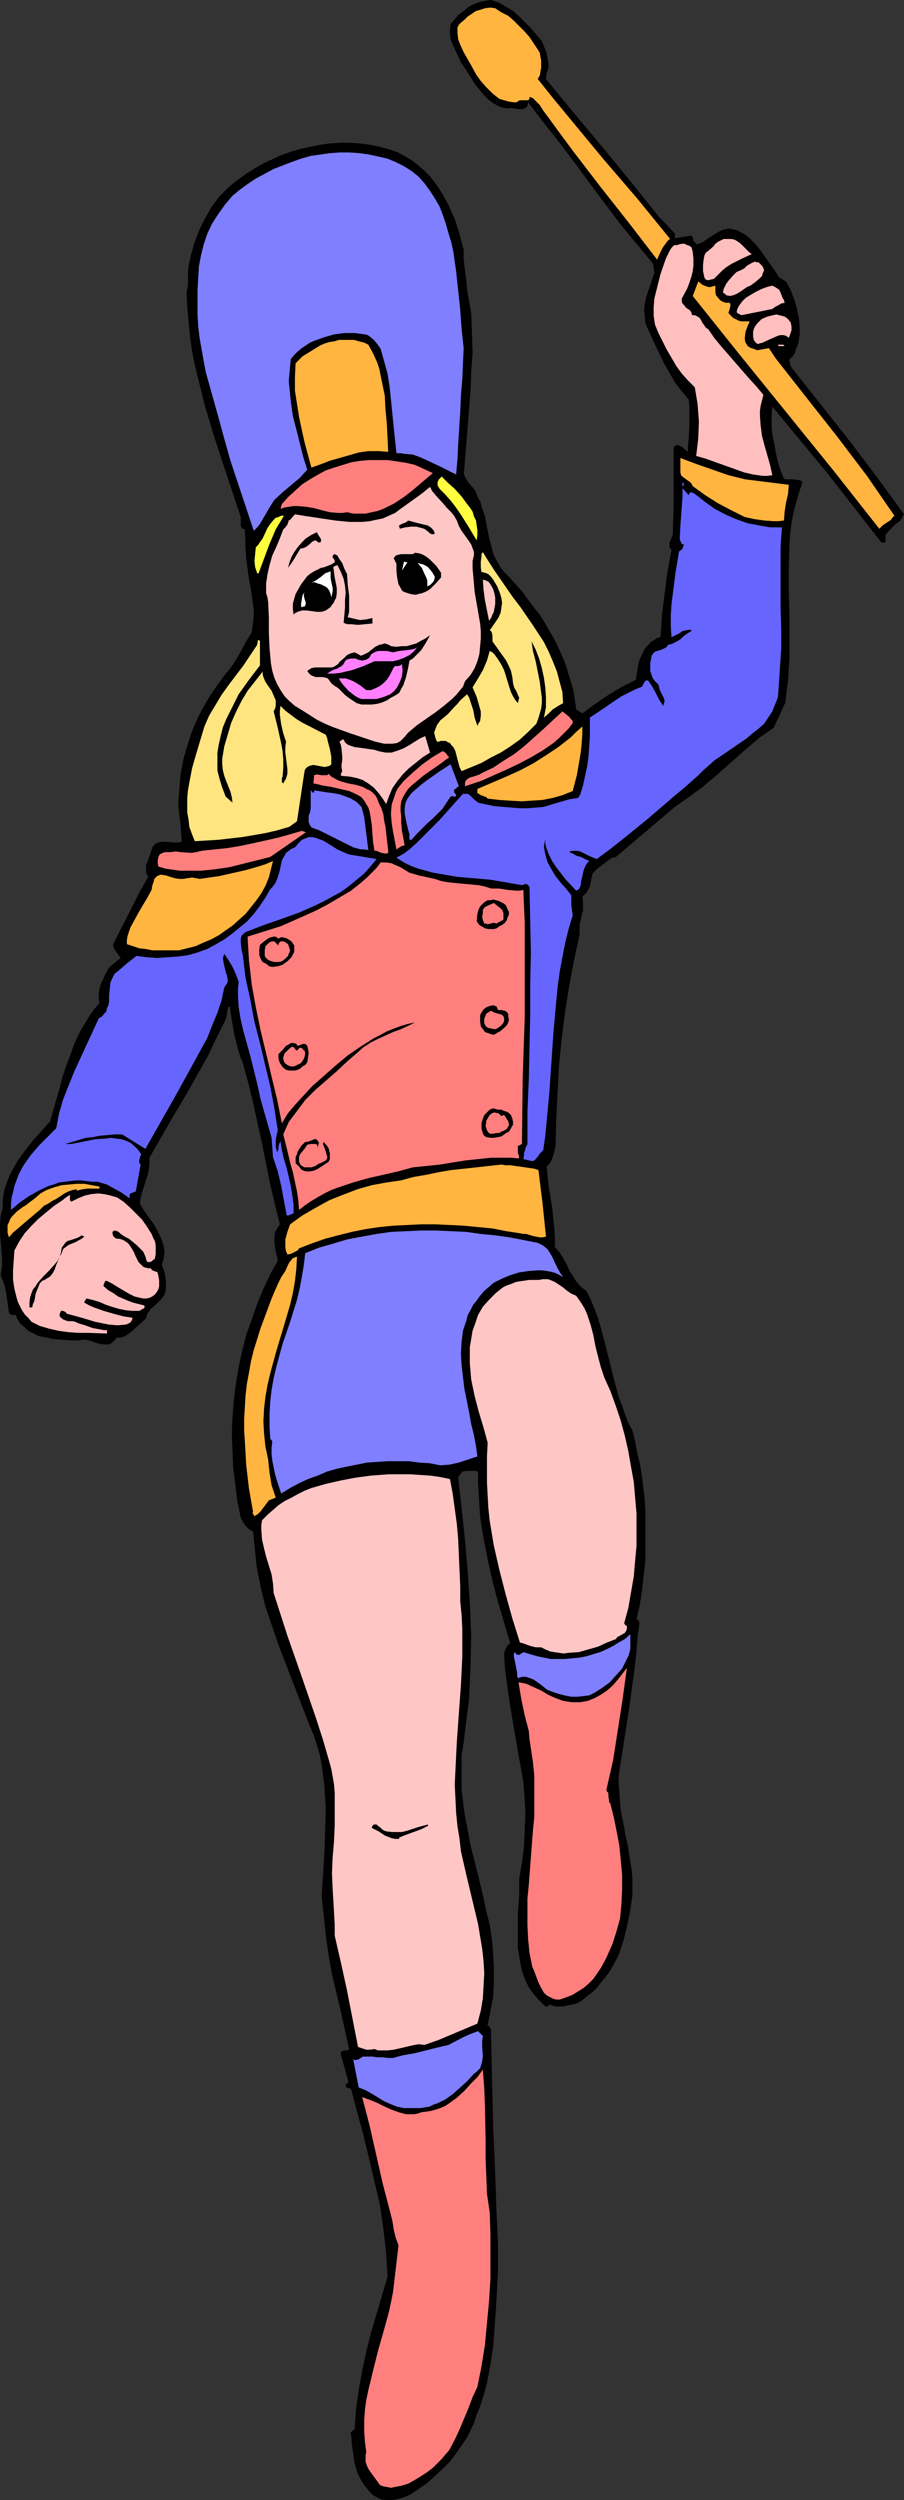 <?xml version="1.0" encoding="UTF-8" standalone="no"?>
<svg
   version="1.0"
   width="56.333mm"
   height="155.668mm"
   id="svg67"
   sodipodi:docname="Majorette 2.wmf"
   xmlns:inkscape="http://www.inkscape.org/namespaces/inkscape"
   xmlns:sodipodi="http://sodipodi.sourceforge.net/DTD/sodipodi-0.dtd"
   xmlns="http://www.w3.org/2000/svg"
   xmlns:svg="http://www.w3.org/2000/svg">
  <rect width="100%" height="100%" fill="#333333" stroke="none"/>
  <sodipodi:namedview
     id="namedview67"
     pagecolor="#ffffff"
     bordercolor="#000000"
     borderopacity="0.25"
     inkscape:showpageshadow="2"
     inkscape:pageopacity="0.0"
     inkscape:pagecheckerboard="0"
     inkscape:deskcolor="#d1d1d1"
     inkscape:document-units="mm" />
  <defs
     id="defs1">
    <pattern
       id="WMFhbasepattern"
       patternUnits="userSpaceOnUse"
       width="6"
       height="6"
       x="0"
       y="0" />
  </defs>
  <path
     style="fill:#000000;fill-opacity:1;fill-rule:evenodd;stroke:none"
     d="m 127.617,9.695 0.808,1.939 0.323,0.808 0.162,0.97 0.162,0.97 0.162,0.97 -0.162,0.97 -0.323,0.97 v -0.162 l -0.162,1.454 6.623,8.08 6.785,8.08 6.623,8.08 6.623,8.241 3.715,3.878 v 1.131 l 3.877,-0.646 0.323,0.485 0.162,0.646 0.323,0.485 0.162,0.162 0.323,0.323 1.292,-0.485 1.131,-0.808 2.262,-1.454 1.292,-0.646 1.292,-0.323 h 0.646 l 0.646,0.162 0.808,0.162 0.646,0.323 1.454,0.808 1.292,1.131 1.131,1.131 1.131,1.454 1.938,2.747 1.938,2.747 0.162,0.323 0.162,0.323 0.646,0.485 0.323,0.162 0.323,0.162 0.646,0.485 0.969,1.939 0.808,2.101 0.646,2.262 0.485,2.424 0.162,2.262 v 1.131 l -0.162,1.131 -0.162,1.131 -0.485,1.131 -0.323,1.131 -0.646,0.97 -0.323,0.162 -0.162,0.162 -0.162,0.323 v 0.323 l 0.162,0.646 0.162,0.646 6.785,8.564 6.785,8.564 6.623,8.726 6.462,8.888 -0.485,0.808 -0.323,0.646 -1.292,0.97 -1.131,1.131 -0.485,0.485 -0.485,0.646 h -0.162 v 1.939 h -0.969 l -6.3,-8.08 -6.3,-8.08 -13.085,-15.836 -0.162,2.101 v 2.262 l 0.162,2.262 0.485,2.101 0.323,2.101 0.485,2.101 0.646,2.101 0.808,1.939 0.323,0.162 h 0.646 1.131 l 1.292,0.162 0.646,0.162 0.323,0.323 -0.808,2.424 -0.646,2.262 -0.646,2.424 -0.485,2.424 -0.323,2.747 -0.162,2.585 -0.162,5.333 v 5.332 l 0.162,5.333 v 5.171 5.332 l -0.323,5.171 -0.323,2.585 -0.323,2.747 -0.646,1.454 -0.646,1.454 -0.808,1.616 -0.646,1.454 -3.069,2.101 -2.908,2.424 -2.746,2.424 -2.746,2.424 -2.746,2.424 -2.746,2.262 -3.069,2.262 -3.231,2.262 -13.893,11.796 -0.808,0.162 -0.808,0.485 -1.292,0.97 -1.454,1.131 -1.131,1.131 -0.323,1.454 -0.323,1.616 -0.323,0.646 -0.485,0.808 -0.485,0.485 -0.485,0.485 0.162,1.131 v 1.131 0.97 l -0.323,1.131 -0.485,2.262 v 1.131 1.131 l -1.292,5.979 -1.131,5.979 -0.969,6.14 -0.808,6.302 -0.646,6.302 -0.323,6.302 -0.323,6.302 -0.162,6.464 -0.162,0.646 -0.162,0.646 -0.323,1.293 -0.485,1.131 -0.485,0.646 -0.485,0.485 0.485,4.686 0.808,4.848 0.485,4.686 0.162,2.262 v 2.424 l 1.131,1.293 0.808,1.293 0.808,1.454 0.646,1.454 0.808,1.293 0.808,1.293 1.131,1.293 0.646,0.485 0.646,0.485 0.969,1.939 0.808,1.939 0.808,2.101 0.646,2.101 1.131,4.201 2.1,8.403 1.131,4.201 0.808,2.101 0.646,1.939 0.808,2.101 0.969,1.778 0.646,2.585 0.485,2.747 0.646,2.585 0.485,2.909 0.323,2.747 0.323,2.747 0.162,2.909 v 2.747 5.817 2.747 l -0.323,2.909 -0.646,5.494 -0.485,2.747 -0.646,2.747 0.323,0.162 0.323,0.485 v 0.323 0.485 l -0.162,1.131 v 0.323 l -0.162,0.323 -0.323,4.363 -0.485,4.201 -1.131,8.403 -2.585,16.644 v 2.101 l 0.162,1.939 0.162,2.101 0.162,2.101 0.808,3.878 0.323,2.101 0.485,1.939 0.646,4.04 0.323,1.939 0.162,2.101 v 1.939 2.101 l -0.323,2.101 -0.323,2.101 -0.646,3.07 -0.808,3.232 -0.485,1.454 -0.485,1.454 -0.646,1.454 -0.808,1.454 -0.808,1.454 -0.969,1.293 -0.969,1.131 -0.969,1.293 -1.131,1.131 -1.292,0.97 -1.131,0.97 -1.454,0.808 -1.615,0.323 -1.454,0.323 h -1.615 l -0.808,-0.162 -0.808,-0.323 -0.162,0.323 -0.323,0.162 h -0.485 l -1.454,-1.454 -1.292,-1.454 -1.131,-1.616 -0.808,-1.616 -0.646,-1.778 -0.485,-1.939 -0.323,-1.939 -0.323,-1.939 v -2.101 -1.939 -4.201 l 0.323,-4.201 v -3.878 l 0.646,-3.717 0.485,-3.878 0.162,-3.717 0.162,-3.878 -0.162,-3.717 -0.323,-3.878 -0.646,-3.717 -0.646,-3.555 -0.969,-5.656 -0.969,-5.817 -0.808,-5.656 -0.323,-2.747 -0.162,-2.909 0.162,-0.808 0.323,-0.646 0.323,-0.646 0.646,-0.485 -2.908,-9.695 -1.292,-5.009 -1.131,-5.009 -0.969,-5.009 -0.808,-5.009 -0.162,-2.585 -0.162,-2.747 -0.162,-2.585 v -2.747 l -0.808,-0.162 h -0.969 -0.969 l -0.969,0.162 -0.969,1.293 1.615,14.866 0.646,7.433 0.485,7.433 0.323,7.433 -0.162,7.433 -0.162,3.717 -0.162,3.878 -0.485,3.717 -0.485,3.878 -0.323,2.747 -0.485,2.909 v 2.585 2.909 2.585 l 0.323,2.747 0.323,2.585 0.485,2.585 0.969,5.171 1.292,5.171 1.292,5.171 1.131,5.171 0.808,3.232 0.485,3.232 0.323,3.555 0.162,3.393 v 3.393 l -0.162,3.393 -0.646,3.393 -0.646,3.232 h -0.323 l 0.485,0.162 0.323,0.323 0.162,0.323 0.162,0.323 v 1.454 0.323 l 0.162,7.272 0.162,6.948 0.162,6.948 0.323,6.787 0.485,13.412 0.323,6.948 v 7.11 l -0.485,8.726 -0.323,4.363 -0.323,4.201 -0.646,4.363 -0.808,4.201 -0.485,1.939 -0.646,2.101 -0.646,1.939 -0.808,1.939 -0.485,1.616 -0.646,1.293 -0.646,1.454 -0.808,1.293 -1.777,2.585 -1.777,2.424 -3.554,3.393 -1.777,1.616 -2.1,1.454 -0.969,0.646 -0.969,0.646 -1.131,0.485 -0.969,0.323 -1.131,0.323 -1.131,0.162 h -1.131 l -1.292,-0.162 -0.969,-0.485 -0.969,-0.485 -0.808,-0.808 -0.646,-0.808 -0.646,-0.808 -0.646,-0.97 -0.485,-0.97 -0.485,-0.97 -0.646,-2.262 -0.323,-2.262 -0.323,-2.262 -0.162,-2.262 -0.162,-0.162 v -0.162 l 0.323,-0.323 0.323,-0.323 h 0.323 l 0.323,-4.686 0.646,-4.686 0.808,-4.525 0.969,-4.525 1.131,-4.525 1.292,-4.363 2.585,-8.726 -0.162,-2.909 -0.162,-2.747 -0.323,-2.909 -0.323,-2.747 -0.808,-5.656 -1.292,-5.494 -1.292,-5.494 -1.292,-5.332 -2.908,-10.827 -0.162,-0.162 -0.323,-0.162 H 81.901 L 81.74,491.237 h -0.162 l -0.162,-0.162 v -0.162 l 0.162,-0.485 0.485,-0.485 -1.777,-6.464 v -0.485 l 0.162,-0.323 h 0.162 l 0.485,-0.162 h 0.646 l 0.323,-0.162 0.162,-0.162 -0.969,-4.363 -0.969,-4.363 -2.1,-8.888 -0.808,-4.525 -0.646,-4.525 -0.485,-4.686 -0.485,-4.686 0.323,-5.009 0.323,-5.332 0.162,-5.171 0.162,-5.171 -0.162,-2.585 -0.162,-2.585 -0.323,-2.424 -0.323,-2.585 -0.485,-2.424 -0.646,-2.262 -0.808,-2.424 -0.969,-2.262 -3.554,-9.211 -3.554,-9.211 -1.615,-4.686 -1.615,-4.686 -1.131,-4.686 -0.485,-2.424 -0.485,-2.585 -0.808,-8.08 -0.485,-0.162 -0.485,-0.323 -0.808,-0.808 -0.646,-0.97 -0.485,-0.97 -0.808,-3.878 -0.485,-4.04 -0.485,-3.878 -0.162,-4.04 -0.162,-3.878 0.162,-3.878 0.323,-4.04 0.485,-3.878 0.646,-3.878 0.808,-3.717 0.969,-3.878 1.292,-3.555 1.292,-3.717 1.454,-3.555 1.615,-3.393 1.777,-3.232 -0.162,-0.97 -0.323,-1.131 -0.323,-2.262 v -1.131 l 0.162,-1.131 0.485,-0.97 0.646,-0.97 -1.131,-4.686 -1.131,-4.686 -1.938,-9.695 -2.1,-9.534 -1.131,-4.686 -1.292,-4.686 -0.646,-1.616 -0.485,-1.616 -0.808,-3.232 -0.646,-3.555 -0.485,-3.393 -0.323,0.323 -0.162,0.485 -0.162,0.808 -0.162,0.97 -0.162,0.485 -0.162,0.485 -2.1,4.201 -1.938,4.04 -4.523,8.08 -4.685,7.918 -4.523,7.918 v 1.454 l -0.162,1.454 -0.323,1.293 -0.485,1.454 -0.808,2.585 -0.323,1.293 -0.162,1.293 0.969,1.616 2.423,3.393 0.969,1.778 0.808,1.778 0.323,0.97 0.162,0.808 0.162,0.97 -0.162,1.131 -0.162,0.97 -0.323,0.97 0.646,1.778 0.323,1.939 v 0.808 0.97 l -0.162,0.97 -0.323,0.808 -0.485,0.646 -0.646,0.646 -1.292,1.293 -0.646,0.485 -0.485,0.646 -0.485,0.808 -0.162,0.808 -1.615,1.454 -1.615,1.454 -0.808,0.646 -0.969,0.646 -0.969,0.323 h -0.969 l -0.485,0.646 -0.485,0.485 -0.485,0.323 -0.485,0.162 h -0.485 -0.485 l -1.131,-0.162 -1.131,-0.323 -1.292,-0.485 -1.131,-0.162 h -0.646 l -0.485,0.162 H 16.639 L 14.539,315.264 12.439,315.103 10.339,314.618 9.208,314.456 8.239,313.972 7.269,313.487 6.462,313.002 5.654,312.194 4.846,311.548 4.2,310.578 3.715,309.447 H 3.231 2.746 l -0.485,-0.323 -0.162,-0.323 -0.646,-4.525 -0.485,-2.101 -0.808,-2.101 0.323,-1.939 v -2.101 L 0.162,292.157 0,290.056 v -1.939 l 0.162,-1.939 0.485,-1.939 v -1.616 l 0.162,-1.454 0.323,-1.454 0.485,-1.454 0.485,-1.293 0.646,-1.293 1.454,-2.585 1.777,-2.424 1.777,-2.262 4.039,-4.525 2.1,-7.272 0.969,-3.717 1.292,-3.555 1.292,-3.555 0.808,-1.778 0.808,-1.616 0.969,-1.616 0.969,-1.616 1.131,-1.616 1.292,-1.454 -0.162,-1.131 v -1.131 l 0.162,-1.131 0.323,-1.131 0.485,-0.97 0.485,-1.131 0.969,-1.778 2.746,-2.262 -0.646,-0.808 -0.646,-0.97 -0.323,-0.485 -0.162,-0.485 v -0.485 l 0.323,-0.646 3.877,-7.595 1.938,-3.878 2.1,-3.717 -0.485,-0.97 v -0.97 -0.808 l 0.323,-0.808 0.646,-1.778 0.485,-1.616 0.323,-0.323 0.323,-0.485 0.808,-0.323 0.808,-0.162 h 0.808 l 1.938,0.162 h 0.969 l 0.969,-0.162 -0.162,-2.262 -0.162,-2.262 -0.323,-2.262 -0.162,-2.262 0.162,-2.262 0.162,-2.101 0.162,-2.262 0.808,-4.201 0.646,-2.101 0.646,-2.101 0.646,-1.939 0.808,-1.939 0.969,-2.101 0.969,-1.778 1.131,-1.939 1.131,-1.778 1.292,-1.778 1.292,-1.778 1.454,-1.778 1.292,-1.939 1.292,-2.262 1.131,-2.101 1.292,-2.101 0.162,-1.293 0.162,-1.293 0.162,-1.293 v -1.293 l -0.323,-2.424 -0.323,-2.424 -0.485,-2.424 -0.323,-2.424 -0.323,-2.424 -0.162,-2.424 -0.162,-4.525 -0.646,-0.162 -0.162,-0.323 -0.162,-0.323 v -1.131 -0.485 -0.485 l -0.162,-0.485 -2.1,-6.302 -2.1,-6.302 -2.1,-6.464 -1.938,-6.464 -1.615,-6.464 -0.808,-3.393 -0.646,-3.232 -0.485,-3.393 -0.323,-3.393 -0.323,-3.555 -0.162,-3.393 0.162,-0.808 0.162,-0.808 v -1.454 -1.616 l 0.162,-1.616 0.646,-2.909 0.808,-2.747 1.131,-2.909 1.292,-2.585 1.454,-2.585 0.969,-1.293 0.808,-1.131 1.131,-1.131 1.131,-1.131 1.131,-0.97 1.292,-0.97 1.777,-1.293 2.1,-1.293 1.938,-1.131 2.1,-0.97 2.1,-0.97 2.262,-0.808 2.262,-0.646 2.262,-0.485 2.262,-0.485 2.423,-0.323 2.262,-0.162 h 2.423 l 2.423,0.162 2.423,0.323 2.262,0.485 2.423,0.646 1.777,0.646 1.777,0.97 1.615,0.97 1.454,1.131 1.454,1.293 1.292,1.293 1.131,1.454 1.131,1.616 0.969,1.616 0.969,1.778 0.808,1.778 0.808,1.778 1.131,3.555 0.969,3.717 v 1.939 l 0.162,1.778 0.485,3.717 0.162,1.939 0.323,1.939 0.646,3.555 0.162,4.686 0.162,4.525 -0.323,4.525 -0.162,4.525 -1.454,18.098 v 0.485 l -0.162,0.485 0.162,0.97 0.485,0.808 0.485,0.808 1.292,1.454 0.485,0.808 0.323,0.97 0.646,1.131 0.323,1.131 0.808,2.424 0.485,2.585 0.485,2.424 0.646,2.424 0.323,1.293 0.485,1.131 0.646,1.131 0.646,1.131 0.808,0.97 0.969,0.97 3.069,3.393 2.746,3.717 1.454,1.778 1.131,1.778 1.131,1.939 1.131,1.939 0.969,1.939 0.969,2.101 0.808,1.939 0.646,2.101 0.646,2.101 0.646,2.262 0.323,2.101 0.323,2.262 1.454,0.97 3.069,-2.262 3.069,-2.101 3.231,-1.939 3.231,-1.616 0.485,-3.07 0.323,-1.454 0.646,-1.454 0.646,-1.293 0.969,-1.131 0.646,-0.646 0.646,-0.323 0.646,-0.485 0.808,-0.162 0.323,-5.171 0.646,-5.171 0.646,-5.009 0.969,-5.171 -0.485,-0.646 v -0.646 -0.485 l 0.323,-0.646 0.485,-1.293 v -0.646 -0.646 l 0.162,-4.686 v -4.686 -4.848 -4.848 l 0.485,-0.485 0.485,-0.162 0.323,0.162 0.485,0.162 0.808,0.646 0.323,0.323 0.485,0.323 v -1.454 l 0.162,-1.616 0.162,-3.07 v -3.232 -1.454 l -0.162,-1.454 -1.615,-1.939 -1.615,-2.101 -1.292,-2.262 -1.292,-2.262 -2.262,-4.686 -2.1,-4.686 -0.162,-1.616 -0.162,-1.454 0.162,-1.616 0.323,-1.454 0.969,-2.909 0.969,-2.909 -0.323,-2.101 -3.877,-4.686 -3.877,-4.686 -7.269,-9.695 -3.554,-4.848 -3.554,-4.686 -3.715,-4.686 -3.554,-4.686 -0.162,0.485 v 0.323 l -0.162,0.323 -0.323,0.162 -0.485,0.323 h -0.808 l -1.454,-0.162 -0.808,-0.162 -0.646,0.162 -0.969,-0.162 -0.969,-0.323 -0.969,-0.485 -0.808,-0.485 -0.808,-0.646 -0.646,-0.646 -1.292,-1.454 -1.292,-1.616 -2.1,-3.393 -1.131,-1.616 -0.969,-2.101 -0.969,-2.101 -0.485,-1.131 -0.162,-1.293 V 6.948 l 0.162,-1.293 0.969,-1.131 0.969,-1.131 1.131,-0.808 1.131,-0.97 1.292,-0.646 1.292,-0.485 1.454,-0.323 L 115.663,0 l 1.938,0.646 1.615,0.97 1.615,0.97 1.454,1.293 1.292,1.293 1.454,1.454 z"
     id="path1" />
  <path
     style="fill:#ffb53f;fill-opacity:1;fill-rule:evenodd;stroke:none"
     d="m 126.648,11.635 0.485,0.808 0.162,0.97 0.162,0.808 v 0.808 0.97 l -0.162,0.808 -0.162,0.97 -0.485,0.808 3.877,4.848 3.877,4.686 7.754,9.372 7.916,9.211 7.754,9.534 -0.485,0.323 -0.485,0.646 -0.808,1.131 -0.646,1.293 -0.646,1.454 -6.462,-8.403 -6.623,-8.403 -6.462,-8.403 -3.231,-4.363 -3.069,-4.201 -0.969,-1.293 -0.808,-1.293 -1.131,-1.131 -0.485,-0.485 -0.808,-0.323 v 0.485 l -0.323,0.323 h -0.323 -1.615 l -0.323,0.162 -0.485,0.323 h -0.646 l -1.131,-0.162 -1.131,-0.323 -1.131,-0.323 -1.615,-1.293 -1.454,-1.454 -1.292,-1.454 -1.131,-1.616 -0.969,-1.778 -1.938,-3.393 -0.808,-1.778 -0.485,-1.293 -0.162,-1.454 V 7.11 6.464 l 0.323,-0.646 0.485,-0.485 0.808,-0.646 0.808,-0.808 0.969,-0.646 0.969,-0.646 1.131,-0.323 0.969,-0.323 1.292,-0.162 1.131,0.162 1.454,0.97 1.615,0.808 1.292,1.131 1.292,1.293 1.292,1.293 1.131,1.293 0.969,1.454 z"
     id="path2" />
  <path
     style="fill:#7f7fff;fill-opacity:1;fill-rule:evenodd;stroke:none"
     d="m 102.417,46.7 1.131,1.939 0.808,2.101 0.646,1.939 0.646,2.262 0.646,2.101 0.485,2.262 0.646,4.525 0.485,4.525 0.485,4.525 0.323,4.525 0.485,4.525 -0.162,3.555 -0.162,3.717 -0.323,3.878 -0.162,3.878 -0.485,7.595 -0.162,3.555 -0.323,3.555 -1.615,-0.808 -1.615,-0.808 -3.392,-1.616 -1.777,-0.808 -1.777,-0.646 -1.938,-0.162 -0.969,-0.162 H 93.371 L 92.724,100.51 92.401,97.278 92.078,94.046 91.755,90.976 91.271,87.906 90.463,84.997 89.655,82.088 88.847,80.957 88.04,79.988 87.071,79.18 86.586,78.856 85.94,78.695 83.517,78.372 h -2.423 l -2.423,0.323 -2.262,0.646 -2.262,0.808 -1.131,0.485 -0.969,0.646 -0.969,0.646 -0.969,0.808 -0.808,0.808 -0.808,0.97 -0.162,1.616 -0.162,1.778 -0.162,1.778 0.162,1.616 0.323,3.232 0.485,3.393 0.808,3.07 0.808,3.232 0.808,3.232 0.969,3.07 -1.777,1.939 -1.938,1.616 -2.1,1.778 -1.938,1.778 -1.131,1.778 -1.131,1.939 -1.131,1.939 -0.646,0.808 -0.808,0.808 -2.746,-8.241 -2.746,-8.241 -1.454,-5.171 -1.454,-5.333 -1.454,-5.171 -1.454,-5.171 -0.485,-2.585 -0.485,-2.747 -0.485,-2.747 -0.323,-2.747 -0.162,-2.747 v -2.747 -2.909 l 0.162,-2.909 0.162,-2.747 0.485,-2.585 0.646,-2.585 0.808,-2.424 1.131,-2.424 1.454,-2.262 1.615,-2.262 1.777,-2.101 1.777,-1.454 1.777,-1.293 1.938,-1.293 2.1,-1.131 2.1,-1.131 2.1,-0.808 2.1,-0.808 2.262,-0.808 2.262,-0.646 2.262,-0.323 2.262,-0.323 2.262,-0.162 h 2.423 l 2.262,0.162 2.262,0.323 2.262,0.485 2.1,0.485 1.938,0.808 1.938,0.97 1.777,1.131 1.615,1.293 1.454,1.616 1.292,1.778 z"
     id="path3" />
  <path
     style="fill:#ffbfbf;fill-opacity:1;fill-rule:evenodd;stroke:none"
     d="m 177.049,59.789 -2.423,1.131 -2.262,1.131 -1.292,0.808 -0.969,0.808 -0.969,0.97 -0.969,0.97 -1.292,0.323 h -0.323 l -0.323,-0.162 -0.162,-0.162 -0.162,-0.323 -0.323,-1.454 v -1.454 l 0.162,-1.454 0.162,-0.808 0.323,-0.646 0.646,-0.485 1.131,-0.97 0.485,-0.646 0.646,-0.485 0.646,-0.323 0.646,-0.323 h 0.808 0.969 l 0.808,0.162 0.808,0.485 0.646,0.485 0.646,0.646 1.292,1.293 z"
     id="path4" />
  <path
     style="fill:#ffbfbf;fill-opacity:1;fill-rule:evenodd;stroke:none"
     d="m 163.156,59.304 0.162,1.616 v 1.454 l -0.162,1.454 -0.323,1.293 -0.485,1.454 -0.485,1.293 -1.292,2.424 v 0.646 l 0.162,0.485 0.485,0.485 0.323,0.485 0.485,0.323 0.485,0.323 0.323,0.485 0.162,0.646 h 0.646 l 0.646,0.323 0.485,0.323 0.323,0.485 0.323,0.646 0.485,0.646 0.323,0.485 0.646,0.485 1.454,2.101 1.615,1.939 3.231,3.717 3.231,3.717 1.777,1.939 1.615,1.939 -0.323,1.293 -0.323,1.293 -0.162,1.131 v 1.293 l 0.162,2.262 0.323,2.424 0.646,2.424 1.292,4.525 0.485,2.262 -1.131,0.162 h -1.131 l -2.262,-0.323 -2.1,-0.485 -2.262,-0.808 -2.262,-0.808 -2.262,-0.808 -2.262,-0.808 -2.262,-0.646 0.485,-4.04 0.162,-4.04 -0.162,-2.101 -0.162,-2.101 -0.323,-1.939 -0.323,-1.939 -1.615,-1.616 -1.454,-1.616 -1.292,-1.778 -1.131,-1.939 -1.131,-1.939 -0.969,-1.939 -0.969,-1.939 -0.808,-1.939 -0.323,-2.101 v -1.939 l 0.162,-2.101 0.485,-1.939 0.485,-1.939 0.485,-1.939 1.292,-3.717 0.485,-0.97 0.485,-0.97 0.323,-0.485 0.323,-0.323 0.323,-0.323 h 0.646 l 0.485,-0.162 0.646,-0.162 h 0.646 l 0.646,0.323 0.485,0.162 0.485,0.323 0.162,0.485 z"
     id="path5" />
  <path
     style="fill:#ffbfbf;fill-opacity:1;fill-rule:evenodd;stroke:none"
     d="m 179.795,63.021 0.162,0.646 -0.323,0.646 -0.162,0.646 -0.485,0.485 -1.131,0.97 -1.131,0.808 -0.808,0.323 -1.615,1.131 -0.808,0.485 -0.808,0.323 -0.808,0.162 -0.808,-0.162 -0.323,-0.323 -0.485,-0.323 0.162,-0.808 0.323,-0.646 0.323,-0.646 0.485,-0.646 0.969,-1.131 0.969,-0.97 0.808,-0.323 0.969,-0.485 0.646,-0.646 0.808,-0.485 0.646,-0.323 0.485,-0.162 0.323,0.162 h 0.485 l 0.323,0.323 0.485,0.485 z"
     id="path6" />
  <path
     style="fill:#ffb53f;fill-opacity:1;fill-rule:evenodd;stroke:none"
     d="m 168.487,67.222 v 0.808 0.808 l 0.162,0.646 0.646,0.808 0.485,0.485 0.646,0.323 0.646,0.162 h 0.808 l 0.162,0.485 v 0.162 l -0.162,0.646 -0.162,0.646 -0.162,0.323 0.162,0.323 0.485,0.485 0.485,0.485 0.646,0.323 0.646,0.323 0.646,0.162 h 0.646 0.646 0.646 l -0.485,1.131 -0.485,1.293 -0.162,1.293 v 0.646 l 0.162,0.646 0.323,0.485 0.162,0.323 0.808,0.485 0.646,0.162 0.323,0.162 0.485,0.162 2.746,-0.485 1.615,2.424 3.554,4.525 3.554,4.525 7.269,9.211 3.554,4.686 3.554,4.686 3.231,4.686 3.231,4.686 -0.485,0.485 -0.323,0.485 -1.938,1.293 -0.808,0.808 -10.823,-13.735 -22.131,-27.309 -10.985,-13.735 1.292,-3.393 0.485,0.323 0.323,0.323 0.646,0.323 0.485,0.162 0.485,0.162 h 0.485 l 0.485,-0.162 z"
     id="path7" />
  <path
     style="fill:#ffbfbf;fill-opacity:1;fill-rule:evenodd;stroke:none"
     d="m 184.803,71.262 -0.808,0.162 -0.808,0.485 -0.646,0.323 -0.646,0.485 -7.269,1.454 -0.323,-0.162 -0.323,-0.162 -0.323,-0.162 -0.162,-0.323 0.162,-0.646 0.323,-0.646 0.808,-1.131 0.808,-0.808 1.292,-0.808 1.131,-0.646 1.292,-0.646 1.292,-0.485 1.292,-0.323 0.646,0.323 0.485,0.323 0.485,0.323 0.323,0.646 0.485,1.293 0.323,0.485 z"
     id="path8" />
  <path
     style="fill:#ffbfbf;fill-opacity:1;fill-rule:evenodd;stroke:none"
     d="m 186.257,75.948 0.162,0.97 v 0.808 l -0.323,0.97 -0.323,0.808 -0.646,-0.485 -0.646,-0.162 h -0.646 l -0.646,0.162 -1.454,0.646 -1.454,0.646 -0.646,0.323 -0.646,0.162 -0.485,0.162 -0.323,-0.162 -0.323,-0.323 -0.323,-0.485 -0.162,-0.808 V 78.695 78.049 l 0.162,-0.646 0.323,-0.646 0.485,-0.646 0.485,-0.485 0.485,-0.485 0.646,-0.323 0.808,-0.323 0.646,-0.162 0.646,-0.162 0.808,-0.162 0.646,0.162 0.646,0.162 0.646,0.162 0.646,0.485 0.323,0.323 z"
     id="path9" />
  <path
     style="fill:#ffb53f;fill-opacity:1;fill-rule:evenodd;stroke:none"
     d="m 86.747,81.119 0.808,1.454 0.646,1.293 0.646,1.454 0.485,1.454 0.646,3.232 0.646,3.07 0.162,3.232 0.323,3.393 0.323,6.625 -2.262,-0.162 h -2.423 l -2.262,0.323 -2.262,0.646 -2.262,0.646 -2.262,0.646 -2.1,0.808 -2.262,0.808 -1.615,-5.979 -0.646,-2.909 -0.646,-3.07 -0.485,-3.07 -0.485,-3.07 v -3.232 l 0.162,-3.232 1.615,-1.616 2.1,-1.293 2.1,-1.293 1.131,-0.485 1.131,-0.323 1.131,-0.162 0.969,-0.323 h 1.292 1.131 1.131 l 1.131,0.323 1.292,0.323 z"
     id="path10" />
  <path
     style="fill:#ffcccc;fill-opacity:1;fill-rule:evenodd;stroke:none"
     d="m 184.803,81.442 h -1.454 v -0.162 l -0.162,-0.162 h 0.485 0.485 0.323 z"
     id="path11" />
  <path
     style="fill:#ffb53f;fill-opacity:1;fill-rule:evenodd;stroke:none"
     d="m 175.433,112.791 10.339,1.293 -0.162,2.101 -0.485,2.101 -0.323,2.101 -0.162,2.101 -1.292,0.162 h -1.131 l -2.262,-0.162 -2.262,-0.323 -2.262,-0.485 -3.231,-1.616 -3.069,-1.616 -3.069,-1.939 -2.908,-2.101 -0.323,-0.646 -0.323,-0.323 -0.485,-0.323 -0.646,-0.485 -0.485,-0.323 -0.485,-0.485 -0.162,-0.646 v -0.323 -0.485 -2.585 l 3.877,1.454 3.715,1.293 3.715,1.293 z"
     id="path12" />
  <path
     style="fill:#ff7f7f;fill-opacity:1;fill-rule:evenodd;stroke:none"
     d="m 101.932,111.336 -2.1,1.778 -2.262,1.939 -2.262,1.778 -2.423,1.616 -1.292,0.646 -1.292,0.646 -1.292,0.485 -1.454,0.323 -1.454,0.323 h -1.292 -1.615 l -1.454,-0.323 -1.131,0.162 h -0.969 l -1.938,-0.162 -1.938,-0.485 -1.777,-0.485 -1.938,-0.323 -1.938,-0.162 H 69.139 l -1.131,0.162 -0.969,0.162 -0.969,0.323 0.323,-1.131 1.454,-1.616 1.777,-1.616 1.615,-1.454 1.777,-1.131 1.938,-1.131 1.777,-0.97 1.938,-0.646 2.1,-0.646 2.1,-0.646 2.1,-0.323 2.1,-0.162 h 2.1 2.1 l 2.262,0.323 2.1,0.323 2.1,0.485 z"
     id="path13" />
  <path
     style="fill:#ffff3f;fill-opacity:1;fill-rule:evenodd;stroke:none"
     d="m 112.271,127.172 -1.938,-3.232 -1.938,-3.07 -1.131,-1.616 -1.131,-1.454 -1.292,-1.454 -1.292,-1.293 -0.485,-0.808 v -0.808 l 0.162,-0.323 0.162,-0.323 0.323,-0.323 0.323,-0.323 1.454,1.454 1.615,1.454 1.615,1.778 1.292,1.778 0.646,0.808 0.646,0.97 0.323,1.131 0.485,0.97 0.162,1.131 0.162,1.131 v 1.131 z"
     id="path14" />
  <path
     style="fill:#6666ff;fill-opacity:1;fill-rule:evenodd;stroke:none"
     d="m 160.733,114.891 1.454,1.616 0.162,-0.323 0.162,-0.323 h 0.162 0.162 l 0.485,0.162 0.485,0.323 2.262,1.778 2.262,1.616 2.423,1.293 2.585,1.131 2.746,0.97 2.585,0.485 2.746,0.485 h 2.746 l -0.323,4.686 v 4.848 4.686 2.424 2.262 l 0.162,4.848 v 4.686 l -0.323,4.848 -0.323,4.848 -0.162,1.939 -0.646,1.616 -0.646,1.616 -0.969,1.454 -0.969,1.454 -1.292,1.131 -1.454,1.131 -1.292,1.131 -3.069,2.101 -3.069,2.101 -1.454,0.97 -1.454,1.293 -1.292,1.131 -1.292,1.293 -2.908,2.585 -2.908,2.424 -5.815,5.009 -5.977,4.848 -3.069,2.424 -3.069,2.262 -0.808,-0.323 -0.808,-0.323 -1.615,-0.808 -0.646,-0.323 -0.808,-0.162 h -0.969 l -0.808,0.162 0.323,0.323 0.485,0.162 0.808,0.485 1.131,0.323 0.969,0.485 0.969,0.485 -0.485,0.485 -0.323,0.485 -0.485,1.131 -0.323,1.454 -0.162,0.646 -0.162,0.646 v 0.646 l -0.162,0.485 -0.323,0.646 -0.646,0.323 -2.423,-2.585 -1.131,-1.454 -1.131,-1.454 -0.969,-1.454 -0.808,-1.616 -0.646,-1.778 -0.162,-0.808 v -0.97 l -0.162,0.808 -0.162,0.97 0.162,0.97 0.162,0.808 0.485,1.778 0.969,1.778 0.969,1.616 1.292,1.616 1.292,1.454 1.131,1.454 v 1.131 1.293 l 0.162,1.131 0.162,1.131 -0.969,3.232 -0.808,3.232 -0.646,3.393 -0.646,3.393 -0.485,3.555 -0.323,3.393 -0.646,7.11 -0.485,7.11 -0.485,7.11 -0.646,6.948 -0.323,3.393 -0.485,3.393 -0.323,0.323 -0.323,0.323 -0.323,0.323 -0.162,0.323 -0.646,0.808 -0.323,0.323 -0.485,0.162 -2.1,-0.485 0.162,-0.97 v -0.485 l 0.162,-0.323 0.162,-0.808 0.485,-0.97 v -7.756 l 0.323,-7.595 0.323,-14.866 v -7.433 l 0.162,-7.433 -0.162,-7.595 -0.162,-7.756 -0.323,-0.485 -0.485,-0.323 -0.485,0.162 -0.485,0.162 -1.938,-0.323 -1.777,-0.323 -3.877,-0.646 -3.715,-0.323 -3.877,-0.323 -3.715,-0.646 -1.938,-0.323 -1.777,-0.485 -1.777,-0.485 -1.777,-0.646 -1.615,-0.808 -1.777,-1.131 1.777,-0.97 1.454,-1.131 1.454,-1.293 1.292,-1.293 2.746,-2.747 1.454,-1.454 1.292,-1.454 4.2,-4.686 h 0.646 0.485 l 0.485,0.323 0.323,0.323 0.808,0.808 0.485,0.323 0.323,0.323 3.877,0.808 1.938,0.162 1.938,0.162 1.938,0.162 h 1.938 l 2.1,-0.162 1.777,-0.162 2.1,-0.646 3.877,-1.131 2.1,-0.323 0.485,-0.808 0.646,-2.101 0.485,-2.262 0.485,-2.262 0.323,-2.262 0.323,-4.686 v -4.525 l 1.454,-0.97 1.454,-0.97 3.069,-2.101 1.454,-0.97 1.615,-0.808 1.615,-0.808 1.615,-0.646 0.162,-0.323 0.162,-0.323 0.485,-0.808 h 0.646 l 0.969,1.454 0.808,1.454 0.808,1.616 0.969,1.454 0.162,-0.646 0.162,-0.485 -0.162,-0.646 -0.323,-0.646 -0.323,-0.646 -0.323,-0.646 -0.162,-0.646 -0.162,-0.646 -0.808,-0.808 -0.485,-0.646 -0.323,-0.808 -0.323,-0.97 v -0.808 -0.97 l 0.162,-0.808 0.162,-0.97 0.323,-0.485 0.485,-0.485 0.485,-0.162 0.646,-0.162 1.131,-0.485 0.485,-0.323 0.323,-0.485 0.808,-0.162 0.646,-0.323 0.646,-0.323 0.808,-0.485 0.646,-0.646 0.646,-0.485 1.454,-0.97 -0.646,-0.162 -0.808,0.162 -0.808,0.162 -0.646,0.485 -1.938,0.97 -0.162,-2.585 v -2.585 l 0.162,-2.585 0.323,-2.585 0.646,-5.009 0.808,-4.848 0.485,-0.323 0.323,-0.323 0.162,-0.485 0.162,-0.485 -0.485,-0.162 -0.162,-0.323 -0.162,-0.323 -0.162,-0.485 0.162,-3.232 0.485,-6.625 v -1.616 -1.778 h 0.162 l 0.162,0.162 v 0.323 l -0.323,0.485 z"
     id="path15" />
  <path
     style="fill:#ffc6c6;fill-opacity:1;fill-rule:evenodd;stroke:none"
     d="m 107.586,122.486 0.485,1.293 0.646,1.131 0.808,1.131 0.808,1.131 0.646,0.97 0.485,1.293 0.162,0.485 v 0.646 l -0.162,0.808 -0.162,0.646 v 1.778 l 0.162,1.778 0.323,3.717 0.646,3.717 0.646,3.717 0.162,1.778 v 1.778 l -0.162,1.778 -0.162,1.778 -0.485,1.778 -0.646,1.616 -0.969,1.616 -1.292,1.454 -0.485,1.293 -0.808,0.97 -0.808,0.97 -0.969,0.97 -1.938,1.616 -2.1,1.616 -0.969,0.646 -1.131,0.808 -2.1,1.454 -2.1,1.778 -0.808,0.97 -0.969,0.97 -0.808,0.485 -1.131,0.162 h -0.969 -0.969 l -2.1,-0.485 -1.938,-0.646 -3.877,-1.293 -4.039,-1.454 -1.938,-0.808 -1.938,-0.97 -1.777,-1.131 -1.777,-1.131 -1.615,-0.97 -1.292,-1.131 -1.131,-1.131 -0.969,-1.454 -0.808,-1.454 -0.646,-1.454 -0.485,-1.616 -0.323,-1.778 -0.162,-1.778 -0.162,-1.778 -0.162,-3.555 v -3.717 l -0.162,-3.555 -0.162,-1.131 -0.323,-0.97 v -1.293 -0.97 l 0.323,-2.262 0.485,-2.101 0.646,-2.262 0.969,-2.101 0.808,-1.939 0.808,-2.101 0.485,-0.485 0.485,-0.646 0.162,-0.485 0.162,-0.323 -0.162,-0.323 0.323,0.162 1.292,-1.454 3.069,0.485 3.231,0.485 3.231,0.485 3.231,0.323 h 1.615 1.615 l 1.615,-0.162 1.454,-0.323 1.615,-0.323 1.454,-0.646 1.454,-0.646 1.292,-0.97 3.392,-2.424 1.777,-1.293 1.777,-1.454 0.485,0.97 0.808,0.97 1.777,1.939 0.808,0.97 0.969,0.97 0.808,0.97 z"
     id="path16" />
  <path
     style="fill:#ffff3f;fill-opacity:1;fill-rule:evenodd;stroke:none"
     d="m 66.878,121.355 -0.969,1.616 -0.969,1.616 -1.454,3.393 -2.585,6.948 h -0.323 l -0.485,-1.454 -0.162,-1.454 0.162,-1.616 0.162,-1.616 0.485,-0.485 0.323,-0.485 0.808,-1.131 1.131,-2.424 0.646,-0.97 0.808,-0.97 0.485,-0.485 0.646,-0.162 0.646,-0.323 z"
     id="path17" />
  <path
     style="fill:#000000;fill-opacity:1;fill-rule:evenodd;stroke:none"
     d="m 102.417,125.556 -0.323,0.162 h -0.323 l -0.485,-0.162 -0.323,-0.323 -0.808,-0.646 -0.323,-0.162 -0.485,-0.162 -1.292,-0.323 h -1.292 l -1.292,0.162 -1.292,0.323 -0.162,-0.485 v -0.323 l 0.323,-0.162 0.323,-0.162 0.808,-0.323 0.323,-0.162 0.323,-0.323 1.777,0.485 1.938,0.485 0.808,0.162 0.808,0.485 0.646,0.646 z"
     id="path18" />
  <path
     style="fill:#000000;fill-opacity:1;fill-rule:evenodd;stroke:none"
     d="m 75.601,127.495 -0.323,0.162 h -0.323 l -0.323,-0.323 -0.485,-0.162 -0.323,0.162 -0.323,0.162 -0.485,0.485 -0.808,0.646 -0.646,0.323 -0.808,0.162 -0.808,1.293 -0.646,1.131 -0.646,0.97 -0.808,1.131 0.323,-1.293 0.485,-1.293 0.646,-1.131 0.808,-1.131 0.969,-1.131 0.969,-0.97 1.292,-0.808 1.292,-0.646 0.323,0.646 0.323,0.485 0.323,0.485 v 0.323 z"
     id="path19" />
  <path
     style="fill:#ffe57f;fill-opacity:1;fill-rule:evenodd;stroke:none"
     d="m 132.625,165.469 -1.131,0.646 -1.292,0.808 -0.969,0.97 -1.131,0.97 0.485,-2.424 v -2.262 l -0.162,-2.424 -0.323,-2.262 -0.485,-2.262 -0.646,-2.262 -0.808,-2.101 -0.969,-1.939 0.323,2.262 0.646,2.424 0.969,4.848 0.323,2.585 0.162,1.131 v 1.293 l -0.162,1.293 -0.323,1.131 -0.323,1.131 -0.485,1.293 -1.938,1.939 -1.938,1.778 -2.262,1.616 -2.262,1.454 -2.262,1.131 -2.262,1.293 -4.685,1.939 -0.485,-0.97 -0.646,-2.424 -0.323,-1.293 -0.485,-0.97 -0.485,-0.485 -0.323,-0.485 -0.485,-0.162 -0.485,-0.323 h -0.646 -0.646 l -0.162,0.162 h -0.646 l -0.323,-0.808 -0.162,-0.646 -0.162,-0.646 0.162,-0.485 0.485,-1.293 0.808,-1.131 0.808,-0.646 0.969,-0.808 1.454,-1.616 0.808,-0.808 0.646,-0.808 1.615,-1.454 0.485,0.808 0.323,0.97 0.646,1.939 0.323,1.778 0.646,1.939 0.323,-0.646 0.323,-0.485 0.162,-1.131 v -1.131 l -0.323,-1.131 -0.646,-2.262 -0.969,-2.262 1.292,-2.101 1.131,-1.939 0.969,-2.262 0.323,-1.131 0.323,-1.131 0.646,0.323 0.485,0.485 0.808,1.131 0.808,1.293 0.646,1.293 0.646,2.101 0.646,2.101 0.323,0.97 0.485,0.97 0.485,0.808 0.646,0.808 0.162,-0.646 0.162,-0.646 -0.323,-0.646 -0.162,-0.485 -0.323,-0.646 -0.323,-0.485 -0.162,-0.485 -0.162,-0.646 -0.162,-1.454 -0.323,-1.454 -0.485,-1.131 -0.646,-1.293 -1.615,-2.262 -1.615,-2.262 v -0.808 -0.323 -0.323 l -0.162,-0.646 -0.162,-0.323 -0.323,-0.162 1.454,-2.101 0.646,-0.97 0.485,-1.131 0.162,-1.131 0.162,-1.131 -0.162,-1.131 -0.323,-1.131 -0.646,-1.616 -0.969,-1.616 -0.485,-0.646 -0.646,-0.646 -0.808,-0.323 -0.808,-0.162 -0.162,-1.131 v -1.293 l 0.162,-1.293 v -0.485 l 0.323,-0.485 1.292,2.101 1.454,2.262 2.908,4.201 1.454,2.101 1.615,2.101 2.908,4.201 2.746,4.201 1.131,2.262 0.969,2.262 0.969,2.424 0.646,2.424 0.646,2.424 z"
     id="path20" />
  <path
     style="fill:#000000;fill-opacity:1;fill-rule:evenodd;stroke:none"
     d="m 103.871,134.767 v 1.131 l -1.131,1.293 -1.292,1.293 -0.646,0.485 -0.646,0.323 -0.808,0.323 -0.808,0.162 -0.485,0.162 h -0.485 l -0.969,-0.162 -0.969,-0.323 -0.485,-0.162 -0.485,-0.323 -0.323,-0.646 -0.485,-0.808 -0.162,-0.808 -0.162,-0.808 -0.162,-1.616 v -1.616 l -0.646,-1.293 0.485,-0.646 0.485,-0.162 0.808,-0.162 h 0.646 0.646 0.808 0.646 l 0.485,-0.323 1.131,0.162 0.808,0.323 0.808,0.485 0.808,0.646 1.454,1.454 z"
     id="path21" />
  <path
     style="fill:#000000;fill-opacity:1;fill-rule:evenodd;stroke:none"
     d="m 81.74,135.09 0.162,2.585 0.323,2.424 v 2.585 1.293 l -0.323,1.293 0.808,0.162 0.646,0.162 1.454,0.323 1.454,-0.162 1.454,-0.323 v 1.293 l -3.392,0.323 -1.777,-0.162 H 81.74 l -0.808,-0.323 0.323,-3.555 v -1.778 l 0.162,-1.778 -0.162,-1.616 -0.323,-1.616 -0.646,-1.616 -0.808,-1.616 -0.485,0.162 -0.323,0.162 -0.162,0.162 0.323,2.424 0.485,2.424 v 1.293 l -0.162,1.131 -0.323,0.485 -0.162,0.485 -0.485,0.646 -0.323,0.485 -0.646,0.485 -0.485,0.323 -0.485,0.162 -0.485,0.162 h -1.131 l -2.423,-0.323 h -1.131 l -0.485,0.162 -0.485,0.162 -0.646,0.323 -0.323,0.323 -0.162,-1.293 v -1.293 l 0.323,-1.131 0.323,-1.131 0.646,-1.131 0.646,-1.131 1.454,-1.939 0.808,-0.646 0.808,-0.485 1.615,-0.808 0.808,-0.162 0.808,-0.323 0.808,-0.323 0.808,-0.485 v -0.162 -0.323 l -0.323,-0.485 -0.162,-0.162 v -0.323 l 0.162,-0.323 0.323,-0.162 0.646,0.323 0.323,0.646 0.808,1.131 0.485,1.293 z"
     id="path22" />
  <path
     style="fill:#ffffff;fill-opacity:1;fill-rule:evenodd;stroke:none"
     d="m 94.663,134.282 0.485,-2.101 0.808,0.162 z"
     id="path23" />
  <path
     style="fill:#ffffff;fill-opacity:1;fill-rule:evenodd;stroke:none"
     d="m 102.417,135.737 -0.162,0.808 -0.323,0.485 -0.646,0.646 -0.646,0.323 v -0.646 -0.808 l -0.323,-0.808 -0.323,-0.646 -0.646,-1.454 -0.969,-1.131 0.646,0.162 0.646,0.162 0.646,0.323 0.485,0.323 0.969,1.131 z"
     id="path24" />
  <path
     style="fill:#ffffff;fill-opacity:1;fill-rule:evenodd;stroke:none"
     d="m 77.863,134.444 v 0.808 0.808 l 0.323,1.616 0.162,0.646 v 0.808 l -0.162,0.808 -0.162,0.646 -0.162,-0.808 -0.323,-0.808 -0.485,-0.646 -0.485,-0.323 -0.323,-0.162 -0.646,-0.323 -0.646,-0.162 -0.808,-0.323 h -0.323 l -0.485,0.162 1.131,-0.646 1.131,-0.808 0.969,-0.808 z"
     id="path25" />
  <path
     style="fill:#ffc6c6;fill-opacity:1;fill-rule:evenodd;stroke:none"
     d="m 116.471,139.776 0.162,0.808 v 0.808 0.808 l -0.162,0.808 -0.162,0.97 -0.323,0.646 -0.323,0.808 -0.485,0.646 -0.969,-4.848 -0.323,-2.424 -0.162,-2.424 0.485,0.162 0.485,0.162 0.485,0.323 0.323,0.485 0.646,1.131 z"
     id="path26" />
  <path
     style="fill:#ffffff;fill-opacity:1;fill-rule:evenodd;stroke:none"
     d="m 70.916,142.847 v -0.808 l 0.162,-0.97 0.162,-0.97 0.485,-0.808 -0.162,0.485 v 0.485 l 0.162,0.646 0.162,0.485 0.162,0.646 -0.162,0.323 v 0.323 h -0.323 l -0.323,0.162 z"
     id="path27" />
  <path
     style="fill:#000000;fill-opacity:1;fill-rule:evenodd;stroke:none"
     d="m 101.286,149.472 -0.969,1.778 -1.131,1.778 -0.646,0.646 -0.646,0.646 -0.646,0.646 -0.808,0.485 -0.323,1.778 -0.485,2.101 -0.646,1.939 -0.485,0.808 -0.485,0.97 -0.969,0.646 -0.969,0.485 -0.969,0.646 -1.131,0.485 -1.131,0.323 -1.292,0.162 h -1.131 -1.292 l -1.131,-0.323 -0.969,-0.646 -0.969,-0.646 -0.808,-0.646 -1.615,-1.616 -0.808,-0.485 -0.808,-0.646 -0.323,-0.485 -0.485,-0.646 -0.485,-0.162 -0.808,-0.162 h -1.615 l -0.808,-0.323 -0.323,-0.162 -0.162,-0.162 -0.323,-0.323 -0.323,-0.485 0.485,-0.323 0.485,-0.323 0.808,-0.162 h 1.131 0.969 0.969 0.969 l 0.485,-0.162 0.485,-0.323 0.485,-0.323 0.323,-0.485 1.131,-0.97 0.646,-0.646 0.646,-0.323 0.485,-0.162 0.646,-0.162 0.646,0.323 0.323,0.162 0.485,0.323 0.808,-0.323 0.969,-0.485 0.808,-0.646 0.808,-0.646 0.969,-0.485 0.808,-0.162 0.485,-0.162 0.485,0.162 0.485,0.162 0.485,0.323 1.292,0.162 1.131,-0.162 h 1.292 l 1.131,-0.323 1.131,-0.323 1.131,-0.646 0.969,-0.485 z"
     id="path28" />
  <path
     style="fill:#ffe57f;fill-opacity:1;fill-rule:evenodd;stroke:none"
     d="m 61.224,156.582 -2.585,3.393 -2.423,3.393 -0.969,1.939 -0.969,1.939 -0.969,1.939 -0.808,1.939 -0.485,1.939 -0.485,2.101 -0.323,1.939 v 2.101 2.101 l 0.485,1.939 0.646,2.101 0.808,2.101 1.615,1.454 -0.162,-1.293 -0.323,-1.293 -0.969,-2.424 -0.485,-1.293 -0.323,-1.293 -0.162,-1.454 v -1.293 l 0.485,-2.909 0.808,-2.747 0.808,-2.747 1.131,-2.585 1.292,-2.585 1.454,-2.424 1.777,-2.262 1.777,-2.262 v 0.646 l 0.162,0.646 0.485,1.131 0.646,0.97 0.808,1.131 0.485,1.131 0.485,1.131 v 0.646 0.646 l -0.162,0.646 -0.323,0.646 0.969,3.878 0.808,3.717 0.323,1.778 0.162,1.939 v 1.939 l -0.162,2.101 -0.162,0.323 v 0.97 l 0.323,0.323 0.323,-0.646 0.323,-0.485 0.323,-1.131 v -1.131 l -0.162,-1.293 -0.323,-2.585 v -1.293 l 0.162,-1.293 -0.646,-1.939 -0.485,-2.101 -0.323,-2.262 v -0.97 l 0.162,-1.131 1.131,1.131 1.292,0.97 1.292,0.97 1.292,0.808 5.654,2.909 0.323,0.808 0.162,0.808 0.485,1.778 0.323,1.778 v 0.808 0.97 l -0.323,0.323 -0.485,0.162 -0.808,0.162 -0.808,-0.162 -1.777,-0.323 -0.808,0.162 -0.323,0.162 -0.323,0.162 -0.485,0.485 -0.162,0.485 -1.777,11.796 -1.777,1.293 -2.746,0.808 -2.746,0.646 -2.746,0.485 -2.908,0.485 -5.654,0.646 -5.492,0.323 -0.646,-1.616 -0.646,-1.778 -0.162,-1.616 -0.323,-1.778 v -1.616 -1.778 l 0.162,-1.778 0.323,-1.778 0.646,-3.393 0.969,-3.393 0.485,-1.616 0.485,-1.616 0.969,-3.232 1.131,-2.585 1.454,-2.424 1.454,-2.424 1.615,-2.262 3.554,-4.686 1.615,-2.424 1.615,-2.424 0.162,-1.131 0.485,0.162 z"
     id="path29" />
  <path
     style="fill:#ff7fff;fill-opacity:1;fill-rule:evenodd;stroke:none"
     d="m 88.201,155.612 -2.585,1.131 -2.746,0.97 -1.454,0.323 -1.292,0.323 -1.615,0.162 h -1.454 l 0.485,-0.323 0.485,-0.323 0.646,-0.323 0.646,-0.162 1.131,-0.646 0.485,-0.485 0.323,-0.646 0.323,-0.323 0.323,-0.162 0.808,-0.162 h 0.969 l 0.808,0.323 0.808,0.162 0.808,-0.162 0.323,-0.162 0.323,-0.162 0.323,-0.323 0.323,-0.646 0.485,-0.323 0.646,-0.323 0.646,-0.162 h 0.646 1.292 l 1.454,0.323 1.454,-0.323 1.454,-0.162 1.292,-0.162 0.808,-0.162 0.646,-0.323 -0.808,0.97 -0.969,0.808 -1.292,0.646 -1.292,0.485 -1.292,0.323 h -1.454 -1.454 z"
     id="path30" />
  <path
     style="fill:#ff7fff;fill-opacity:1;fill-rule:evenodd;stroke:none"
     d="m 93.532,161.753 -0.808,0.97 -0.808,0.646 -1.131,0.485 -0.969,0.323 -1.131,0.323 h -1.292 -2.262 l -0.808,-0.323 -0.808,-0.485 -1.454,-1.131 -1.292,-1.454 -0.485,-0.646 -0.485,-0.808 h 0.808 0.808 l 0.969,0.323 0.808,0.323 1.615,0.97 1.454,1.131 h 1.131 l 1.131,-0.485 0.969,-0.485 0.808,-0.646 0.808,-0.808 0.646,-0.97 0.485,-0.97 0.485,-0.97 0.162,-0.162 0.162,-0.162 h 0.646 l 0.646,-0.162 0.162,-0.162 0.162,-0.162 0.162,1.454 -0.162,1.454 -0.485,1.293 z"
     id="path31" />
  <path
     style="fill:#000000;fill-opacity:1;fill-rule:evenodd;stroke:none"
     d="m 91.271,157.067 -0.162,0.646 -0.323,0.646 -0.808,0.97 -0.969,0.808 -0.969,0.808 h -0.646 -0.646 l -0.485,-0.323 -0.485,-0.323 -1.777,-1.454 1.777,-0.97 1.777,-0.808 0.808,-0.162 h 0.969 0.969 z"
     id="path32" />
  <path
     style="fill:#ff7f7f;fill-opacity:1;fill-rule:evenodd;stroke:none"
     d="m 134.887,170.155 -0.969,1.293 -1.131,1.131 -1.131,1.131 -1.292,1.131 -2.585,1.778 -2.746,1.616 -2.746,1.454 -3.069,1.454 -2.908,1.293 -2.908,1.293 v 0 l -3.877,1.293 v -0.485 -0.323 l 0.162,-0.485 0.485,-0.485 0.646,-0.323 0.646,-0.162 1.454,-0.485 0.485,-0.323 2.746,-1.293 2.423,-1.616 2.585,-1.616 2.262,-1.778 4.523,-4.04 4.523,-4.201 0.808,0.646 0.808,0.646 0.485,0.646 0.323,0.323 z"
     id="path33" />
  <path
     style="fill:#ffb53f;fill-opacity:1;fill-rule:evenodd;stroke:none"
     d="m 134.887,186.153 -2.423,0.97 -2.262,0.646 -2.423,0.485 -2.585,0.162 -2.423,0.162 -2.585,-0.162 -2.585,-0.162 -2.746,-0.323 -0.323,-0.323 -0.808,-0.323 -0.485,-0.162 -0.485,-0.323 -0.323,-0.162 v -0.485 -0.485 l 6.785,-2.909 3.231,-1.454 3.069,-1.616 3.069,-1.939 2.908,-1.939 2.908,-2.262 1.292,-1.293 1.454,-1.293 v 1.939 l -0.162,2.101 -0.162,1.778 -0.323,1.939 -0.646,3.717 z"
     id="path34" />
  <path
     style="fill:#ffc6c6;fill-opacity:1;fill-rule:evenodd;stroke:none"
     d="m 101.286,177.104 -1.777,1.131 -1.615,1.293 -1.615,1.293 -1.454,1.454 -1.292,1.616 -1.131,1.616 -0.808,1.939 -0.646,1.778 -0.808,-1.293 -0.969,-1.293 -1.131,-1.293 -1.292,-0.97 -1.292,-0.808 -1.454,-0.485 -1.615,-0.323 -1.777,-0.162 h -0.162 l -0.162,-0.162 v -0.323 l 0.162,-0.323 0.162,-0.323 -0.162,-0.808 v -0.808 l 0.162,-0.97 v -0.808 l -0.162,-1.778 -0.162,-0.97 -0.323,-0.808 0.485,-0.323 0.162,-0.162 h 0.323 l 0.323,0.646 0.323,0.323 0.485,0.323 0.485,0.162 0.969,0.323 1.292,0.162 1.131,0.162 1.131,0.162 1.131,0.162 0.969,0.323 0.808,0.162 0.808,0.162 h 0.646 0.808 l 1.454,-0.485 1.292,-0.485 1.454,-0.808 1.292,-0.808 1.292,-0.808 1.131,-0.485 z"
     id="path35" />
  <path
     style="fill:#ff7f7f;fill-opacity:1;fill-rule:evenodd;stroke:none"
     d="m 105.809,178.235 -0.969,0.646 -0.808,0.646 -2.1,1.454 -2.1,1.454 -1.938,1.616 -0.969,0.808 -0.808,0.808 -0.646,0.97 -0.485,0.808 -0.485,1.131 -0.162,1.131 v 1.131 l 0.162,1.293 v 1.616 l 0.162,1.778 0.646,3.393 -0.646,0.162 -0.323,0.162 -0.485,0.323 -0.485,0.323 -0.808,-4.201 -0.323,-2.101 -0.162,-2.101 0.162,-2.101 0.323,-0.97 0.323,-0.97 0.323,-0.97 0.485,-0.97 0.646,-0.808 0.808,-0.97 2.1,-1.939 2.262,-1.939 2.262,-1.616 2.423,-1.454 0.485,0.162 0.485,0.485 0.323,0.485 z"
     id="path36" />
  <path
     style="fill:#7575ff;fill-opacity:1;fill-rule:evenodd;stroke:none"
     d="m 108.071,185.022 -0.485,0.323 -0.323,0.323 -0.323,0.162 v 0.323 0.323 l 0.323,0.323 0.162,0.323 v 0.162 l -0.162,0.162 h -0.485 v 0 l -0.323,-0.162 -0.162,0.162 h -0.162 l -0.969,1.454 -0.969,1.454 -1.131,1.131 -1.131,1.131 -1.292,1.131 -1.292,1.293 -1.131,1.131 -1.292,1.454 H 96.44 v -1.293 l -0.323,-1.131 -0.323,-1.293 -0.485,-2.424 v -1.293 l 0.162,-1.131 0.485,-1.131 0.969,-1.293 1.292,-1.131 1.131,-0.97 1.292,-0.97 2.746,-1.939 2.746,-1.778 z"
     id="path37" />
  <path
     style="fill:#ff7f7f;fill-opacity:1;fill-rule:evenodd;stroke:none"
     d="m 89.171,188.9 0.646,1.293 0.485,1.454 0.162,1.454 0.323,1.454 0.323,2.909 0.323,2.747 v 0.485 l -0.323,0.162 h -0.485 l -0.808,-0.162 -0.808,-0.323 -0.323,-0.162 h -0.485 l -0.323,-1.939 -0.162,-2.101 -0.162,-2.101 -0.323,-2.101 -0.162,-0.97 -0.323,-0.97 -0.485,-0.808 -0.485,-0.808 -0.646,-0.808 -0.808,-0.485 -0.969,-0.485 -1.131,-0.485 -2.1,-0.485 -2.1,-0.485 -2.1,-0.323 -1.131,-0.323 -0.969,-0.162 0.162,-1.939 0.485,-0.162 h 0.323 l 0.969,0.162 h 0.808 0.485 l 0.323,-0.323 0.646,0.646 1.454,0.808 0.808,0.323 1.777,0.485 1.777,0.323 1.615,0.485 0.808,0.485 0.808,0.323 0.646,0.485 0.646,0.646 0.485,0.808 z"
     id="path38" />
  <path
     style="fill:#7575ff;fill-opacity:1;fill-rule:evenodd;stroke:none"
     d="m 73.824,186.638 0.162,-0.323 v -0.323 l 3.069,0.485 1.454,0.162 1.615,0.323 1.292,0.485 1.292,0.485 1.292,0.808 0.485,0.485 0.646,0.646 0.323,1.131 0.323,1.293 0.323,2.585 0.162,1.293 0.162,1.293 0.323,2.585 -0.969,-0.162 h -0.808 l -1.777,-0.485 -1.615,-0.808 -1.615,-0.808 -1.615,-0.808 -1.615,-0.808 -1.615,-0.808 -1.777,-0.646 -0.162,-0.323 -0.162,-0.162 -0.323,-0.808 v -0.646 -0.808 l 0.323,-0.808 0.162,-0.97 v -0.808 -0.808 -2.585 z"
     id="path39" />
  <path
     style="fill:#ff7f7f;fill-opacity:1;fill-rule:evenodd;stroke:none"
     d="m 63.647,201.666 -3.231,0.808 -3.231,0.808 -3.231,0.808 -3.392,0.485 -3.231,0.323 h -3.392 -1.615 l -3.392,-0.485 -1.615,-0.485 -0.162,-0.646 v -0.808 l 0.162,-0.808 0.323,-0.646 1.131,-0.485 h 1.292 l 1.292,-0.162 1.131,0.162 2.585,0.162 1.131,-0.162 1.292,-0.323 3.069,-0.323 3.069,-0.323 2.908,-0.485 3.069,-0.646 5.815,-1.293 2.908,-0.808 2.746,-0.808 0.969,0.323 z"
     id="path40" />
  <path
     style="fill:#6666ff;fill-opacity:1;fill-rule:evenodd;stroke:none"
     d="m 88.686,202.15 -1.454,1.778 -1.615,1.778 -1.777,1.454 -1.777,1.454 -1.777,1.293 -1.777,0.97 -2.1,1.131 -1.938,0.97 -4.039,1.778 -4.039,1.454 -4.2,1.454 -4.2,1.616 -0.323,0.162 -0.323,0.323 -0.485,0.485 -0.162,0.808 v 0.646 l 0.162,1.616 0.323,1.454 0.646,5.332 1.131,5.171 0.969,5.171 1.292,5.009 2.423,10.18 0.969,5.171 0.808,5.171 -0.323,1.293 -0.162,1.293 v 1.293 l 0.162,0.646 0.162,0.646 0.323,-0.646 v -0.646 l 0.162,-0.646 0.323,-0.646 0.323,2.101 0.485,2.101 0.646,2.101 0.485,2.101 0.485,2.101 0.323,2.101 0.323,2.262 v 2.101 l -0.808,0.323 -0.323,0.162 h -0.485 l -1.292,-6.948 -0.808,-3.393 -1.131,-3.393 -0.162,-2.262 -0.162,-2.262 -0.646,-2.262 -0.646,-2.262 -1.292,-4.525 -0.485,-2.262 -0.485,-2.101 -1.454,-5.817 -1.615,-5.817 -0.646,-2.747 -0.485,-2.909 -0.162,-2.909 v -1.616 l 0.162,-1.454 -0.646,-1.778 -0.808,-1.778 -0.969,-1.616 -0.969,-1.454 -0.162,0.485 -0.162,0.485 0.162,1.131 0.485,2.101 0.323,0.97 0.162,0.97 v 0.485 l -0.162,0.323 -0.323,0.485 -0.323,0.485 -0.323,1.454 -0.323,1.616 -0.969,2.909 -1.292,3.07 -1.131,2.909 -3.554,6.464 -3.554,6.464 -7.431,13.089 -5.492,-3.393 h -1.777 l -1.777,0.162 -1.777,0.162 -1.615,0.323 -1.615,0.162 -1.615,0.485 -1.615,0.485 -1.615,0.485 h 1.131 l 1.131,-0.162 2.423,-0.485 2.423,-0.485 2.423,-0.162 1.292,-0.162 1.131,0.162 1.292,0.162 0.969,0.323 1.131,0.485 0.969,0.808 0.808,0.808 0.808,1.131 -0.323,0.646 -0.162,0.808 v 0.485 l 0.162,0.323 0.162,0.162 -1.131,6.302 -0.808,0.323 -0.485,0.162 -0.162,0.323 v 0.808 l -2.1,-1.454 -2.1,-1.131 -1.131,-0.646 -1.131,-0.323 -0.969,-0.323 H 21.808 l -1.454,-0.162 -1.292,-0.162 h -1.292 l -1.292,0.162 -1.292,0.162 -1.292,0.162 -1.292,0.485 -1.131,0.323 -2.423,1.131 -2.262,1.293 -2.1,1.454 -2.1,1.778 v -1.454 l 0.162,-1.454 0.323,-1.293 0.323,-1.454 0.485,-1.293 0.485,-1.293 0.646,-1.293 0.646,-1.131 1.615,-2.262 1.938,-2.262 1.938,-1.939 2.1,-2.101 0.646,-3.393 0.969,-3.393 1.292,-3.232 1.292,-3.232 2.908,-6.302 2.908,-6.302 0.808,-0.485 0.485,-0.646 0.485,-0.485 0.162,-0.808 0.323,-0.646 0.162,-0.808 v -1.454 l 0.162,-1.616 0.162,-1.454 0.323,-0.808 0.323,-0.646 0.323,-0.646 0.646,-0.485 1.131,-0.97 1.131,-0.97 2.262,-1.778 2.423,0.323 2.423,0.162 2.423,-0.162 2.423,-0.162 2.423,-0.323 2.262,-0.646 2.262,-0.808 2.1,-1.131 1.938,-1.131 1.777,-1.293 1.777,-1.454 1.777,-1.454 1.615,-1.778 1.454,-1.939 1.292,-1.939 1.131,-1.939 0.485,-0.485 0.485,-0.646 0.323,-0.485 0.323,-0.808 0.485,-1.454 0.162,-0.646 0.162,-0.808 0.323,-1.454 0.323,-0.646 0.323,-0.485 0.323,-0.646 0.646,-0.485 0.646,-0.485 0.808,-0.323 0.808,-0.97 0.808,-0.808 0.808,-0.323 0.808,-0.323 h 0.808 l 0.808,0.162 0.808,0.323 0.969,0.323 1.615,0.97 1.777,1.131 1.777,0.808 0.808,0.323 0.808,0.162 z"
     id="path41" />
  <path
     style="fill:#ffb53f;fill-opacity:1;fill-rule:evenodd;stroke:none"
     d="m 42.162,223.642 h -3.069 -3.231 l -1.615,-0.323 -1.454,-0.162 -1.454,-0.485 -1.454,-0.485 v -0.97 l 0.162,-0.97 0.323,-0.97 0.323,-0.97 0.969,-1.778 0.969,-1.778 2.1,-3.555 0.969,-1.778 0.162,-0.97 0.323,-0.97 0.162,-0.646 0.323,-0.323 0.323,-0.323 0.323,-0.162 0.485,-0.162 h 0.323 l 0.969,0.162 0.969,0.323 1.131,0.323 0.969,0.162 h 0.969 l 0.969,-0.162 1.131,-0.162 0.969,0.162 0.808,0.162 4.523,-0.646 4.362,-0.97 2.1,-0.485 2.262,-0.646 2.1,-0.646 1.938,-0.808 -0.485,1.939 -0.485,1.939 -0.808,1.939 -0.969,1.778 -1.131,1.616 -1.292,1.616 -1.292,1.616 -1.454,1.293 -1.615,1.454 -1.615,1.131 -1.615,1.131 -1.777,0.97 -1.938,0.808 -1.777,0.808 -1.938,0.485 z"
     id="path42" />
  <path
     style="fill:#ff7f7f;fill-opacity:1;fill-rule:evenodd;stroke:none"
     d="m 102.417,206.837 1.454,0.485 1.777,0.323 3.392,0.323 3.554,0.323 1.615,0.323 1.454,0.485 h 1.938 l 1.938,0.323 1.938,0.162 h 0.969 l 0.808,-0.162 0.323,7.595 v 7.433 7.595 7.433 l -0.485,14.866 -0.162,14.866 -0.323,0.162 -0.323,0.162 -0.323,0.162 v 0.485 0.485 0.485 l 0.162,0.646 0.162,0.485 -0.162,0.323 -1.777,-0.162 h -1.615 -3.069 l -3.069,0.323 -3.069,0.323 -5.977,0.97 -3.069,0.323 -3.231,0.323 -3.554,0.97 -3.554,0.808 -3.554,0.808 -3.392,0.97 -3.392,1.131 -1.777,0.646 -1.615,0.808 -1.454,0.808 -1.615,0.97 -1.454,0.97 -1.454,1.131 -0.162,-2.101 -0.323,-2.262 -0.969,-4.525 -0.646,-2.262 -0.485,-2.101 -1.131,-4.525 0.646,-1.454 0.646,-1.454 0.969,-1.293 0.969,-1.293 0.969,-1.293 0.969,-1.293 2.423,-2.424 2.423,-2.101 2.585,-2.262 2.423,-2.262 2.423,-2.101 1.454,-1.293 1.777,-1.131 1.615,-0.808 1.777,-0.808 1.777,-0.808 1.777,-0.646 1.777,-0.808 1.615,-0.808 -1.615,0.323 -1.615,0.485 -1.777,0.646 -1.615,0.646 -1.454,0.808 -1.615,0.808 -3.069,1.939 -3.069,2.101 -2.908,2.424 -2.746,2.424 -2.746,2.424 -1.938,2.101 -1.938,2.101 -1.777,2.101 -0.808,1.293 -0.646,1.131 -1.131,-5.656 -1.292,-5.333 -0.646,-2.747 -0.646,-2.747 -1.292,-5.333 -1.131,-5.494 -0.969,-5.333 -0.323,-2.909 -0.323,-2.747 -0.162,-2.747 -0.162,-2.909 5.169,-1.616 2.585,-0.808 2.585,-1.131 5.815,-2.585 2.746,-1.454 2.746,-1.616 2.746,-1.616 2.423,-1.939 1.292,-1.131 1.131,-1.131 1.131,-1.131 0.969,-1.293 h 0.646 0.646 l 1.131,0.162 1.131,0.485 1.131,0.485 2.1,1.293 1.131,0.323 1.131,0.323 z"
     id="path43" />
  <path
     style="fill:#000000;fill-opacity:1;fill-rule:evenodd;stroke:none"
     d="m 119.54,213.947 0.323,0.646 v 0.646 l -0.323,0.646 -0.162,0.646 -0.485,0.646 -0.646,0.485 -0.646,0.323 -0.646,0.485 -0.646,0.162 h -0.646 -0.646 l -0.808,-0.162 -0.485,-0.323 -0.646,-0.323 -0.485,-0.485 -0.323,-0.646 0.162,-1.616 0.162,-0.646 0.162,-0.485 0.323,-0.646 0.485,-0.485 0.485,-0.485 0.808,-0.485 h 0.646 l 0.646,-0.162 0.646,0.162 0.646,0.162 0.646,0.323 0.646,0.323 0.485,0.485 z"
     id="path44" />
  <path
     style="fill:#ff7f7f;fill-opacity:1;fill-rule:evenodd;stroke:none"
     d="m 118.571,215.563 v 0.323 0.485 l -0.162,0.162 -0.323,0.162 -0.323,0.162 -0.323,0.162 -0.485,0.323 -0.485,-0.162 h -0.323 l -0.646,0.162 -0.646,0.162 -0.323,-0.162 h -0.485 l -0.162,-0.485 -0.162,-0.323 -0.162,-0.808 0.162,-0.808 v -0.808 l 0.485,-0.646 0.646,-0.323 1.454,-0.646 0.808,0.646 0.808,0.646 0.323,0.323 0.162,0.323 0.162,0.485 z"
     id="path45" />
  <path
     style="fill:#000000;fill-opacity:1;fill-rule:evenodd;stroke:none"
     d="m 69.301,222.511 v 0.808 0.646 l -0.323,0.646 -0.323,0.646 -0.969,0.97 -1.131,0.808 -0.969,0.323 -1.131,0.162 h -0.485 l -0.646,-0.162 -0.323,-0.323 -0.485,-0.323 -0.646,-0.323 -0.323,-0.485 -0.323,-0.646 -0.162,-0.485 v -1.293 l 0.162,-1.131 0.969,-0.808 1.131,-0.808 0.485,-0.162 0.646,-0.162 h 0.485 l 0.646,0.485 0.485,-0.323 h 0.485 l 0.646,0.162 0.485,0.162 0.485,0.323 0.485,0.323 0.323,0.485 z"
     id="path46" />
  <path
     style="fill:#ff7f7f;fill-opacity:1;fill-rule:evenodd;stroke:none"
     d="m 68.17,223.157 0.162,0.485 -0.162,0.485 -0.162,0.323 -0.162,0.485 -0.646,0.646 -0.808,0.646 -0.808,0.162 h -0.808 l -0.808,-0.162 -0.808,-0.323 -0.323,-0.323 -0.323,-0.323 -0.162,-0.323 v -0.485 -0.808 l 0.162,-0.97 0.808,-0.808 0.646,-0.323 h 0.323 0.323 l 0.969,0.97 v -0.323 l 0.162,-0.323 0.323,-0.323 h 0.323 0.485 l 0.485,0.323 0.485,0.323 0.162,0.485 z"
     id="path47" />
  <path
     style="fill:#000000;fill-opacity:1;fill-rule:evenodd;stroke:none"
     d="m 117.279,237.701 h 0.808 l 0.808,0.162 0.323,0.162 0.323,0.323 0.162,0.323 v 0.485 l 0.162,0.808 -0.162,0.646 -0.323,0.646 -0.485,0.485 -1.131,0.97 -0.646,0.323 -0.485,0.323 -0.485,0.162 -0.485,-0.162 -0.485,-0.162 -0.485,-0.162 -0.485,-0.162 -0.323,-0.485 -0.646,-0.808 -0.162,-1.293 v -1.293 l 0.162,-0.485 0.323,-0.485 0.323,-0.485 0.646,-0.485 0.808,-0.323 0.808,-0.162 0.485,0.162 0.323,0.162 0.162,0.323 z"
     id="path48" />
  <path
     style="fill:#ff7f7f;fill-opacity:1;fill-rule:evenodd;stroke:none"
     d="m 118.733,240.286 -0.323,0.646 -0.485,0.485 -0.646,0.485 -0.646,0.323 -0.808,-0.162 -0.808,-0.162 -0.323,-0.162 -0.323,-0.323 -0.162,-0.323 -0.162,-0.323 v -0.485 -0.485 l 0.162,-0.485 0.162,-0.323 0.162,-0.485 0.323,-0.162 0.485,-0.323 0.323,-0.162 0.485,0.323 0.485,0.162 1.131,0.323 0.485,0.162 0.323,0.323 0.162,0.485 v 0.323 z"
     id="path49" />
  <path
     style="fill:#000000;fill-opacity:1;fill-rule:evenodd;stroke:none"
     d="m 69.786,245.619 0.162,0.323 0.162,0.162 0.485,-0.162 0.485,-0.162 0.485,-0.162 0.485,0.162 0.323,0.323 0.162,0.646 0.162,1.131 -0.162,1.131 -0.162,0.97 -0.485,0.646 -0.646,0.323 -0.485,0.485 -0.646,0.323 -0.646,0.162 h -0.808 -0.646 l -0.646,-0.162 -0.808,-0.646 -0.646,-0.97 -0.162,-0.485 -0.162,-0.485 v -0.646 -0.485 l 0.969,-0.97 0.808,-0.97 0.646,-0.323 0.485,-0.323 H 69.139 Z"
     id="path50" />
  <path
     style="fill:#ff7f7f;fill-opacity:1;fill-rule:evenodd;stroke:none"
     d="m 69.947,247.234 0.162,-0.162 0.162,-0.162 0.162,-0.162 v -0.162 h 0.323 0.162 l 0.323,0.162 0.162,0.323 0.323,0.162 0.162,0.646 -0.162,0.808 -0.162,0.485 -0.323,0.485 -0.323,0.485 -0.646,0.323 -0.969,0.485 h -0.485 -0.323 l -0.485,-0.162 -0.323,-0.162 -0.646,-0.485 -0.323,-0.808 v -0.485 l 0.162,-0.485 0.162,-0.485 0.323,-0.323 0.646,-0.646 0.808,-0.646 0.485,0.323 0.162,0.162 0.162,0.323 z"
     id="path51" />
  <path
     style="fill:#000000;fill-opacity:1;fill-rule:evenodd;stroke:none"
     d="m 120.671,263.232 0.162,0.808 v 0.646 l -0.323,0.485 -0.323,0.646 -0.323,0.485 -0.646,0.323 -1.131,0.808 -0.808,0.162 -0.969,0.162 h -0.808 l -0.969,-0.162 -0.485,-0.323 -0.323,-0.485 -0.162,-0.646 -0.162,-0.485 v -1.293 l 0.323,-1.131 0.323,-0.808 0.646,-0.646 0.646,-0.646 0.808,-0.323 1.131,0.323 h 0.808 l 0.646,0.323 0.646,0.162 0.485,0.323 0.485,0.485 z"
     id="path52" />
  <path
     style="fill:#ff7f7f;fill-opacity:1;fill-rule:evenodd;stroke:none"
     d="m 119.702,263.878 0.162,0.646 v 0.323 l -0.323,0.485 -0.162,0.323 -0.808,0.485 -0.485,0.162 -0.485,0.323 h -0.485 l -1.131,0.162 h -0.646 l -0.323,-0.323 -0.323,-0.485 -0.162,-0.485 -0.162,-0.485 0.162,-0.97 v -0.323 l 0.323,-0.485 0.162,-0.323 0.323,-0.485 0.323,-0.323 0.323,-0.162 0.485,-0.162 0.485,0.162 h 0.323 l 0.485,0.323 0.162,0.323 h 0.162 0.162 l 0.323,-0.162 h 0.162 l 0.162,0.162 z"
     id="path53" />
  <path
     style="fill:#000000;fill-opacity:1;fill-rule:evenodd;stroke:none"
     d="m 75.117,268.888 -0.323,1.293 v -0.485 l -0.162,-0.323 -0.323,-0.162 h -0.323 -0.808 l -0.808,0.162 -0.646,0.97 -0.808,0.97 -0.323,0.485 -0.162,0.485 v 0.485 0.646 l 0.323,0.646 0.323,0.323 0.646,0.323 h 0.485 0.485 0.646 l 0.969,-0.323 0.646,-0.485 0.485,-0.162 0.323,-0.162 0.646,-0.323 0.323,-0.162 0.323,-0.485 v -0.485 l -0.162,-0.485 -0.323,-1.131 -0.323,-0.808 -0.162,-0.485 0.162,-0.485 0.808,0.97 0.323,0.485 0.162,0.646 0.162,0.646 v 0.646 0.646 l -0.323,0.646 -1.454,0.97 -1.292,0.808 -0.808,0.323 -0.808,0.162 h -0.808 l -0.646,-0.162 -0.646,-0.323 -0.323,-0.485 -0.485,-0.485 -0.485,-0.485 v -0.808 -0.646 l 0.323,-0.646 0.162,-0.646 0.808,-1.293 0.969,-0.97 h 0.485 l 0.485,-0.162 0.808,-0.323 0.323,-0.162 h 0.485 l 0.323,0.323 z"
     id="path54" />
  <path
     style="fill:#ffb53f;fill-opacity:1;fill-rule:evenodd;stroke:none"
     d="m 126.81,275.351 0.969,7.756 0.808,7.918 -0.808,0.162 h -0.646 l -1.615,-0.323 -1.615,-0.485 h -0.646 l -0.808,-0.162 -3.231,-0.485 -3.231,-0.646 -3.392,-0.323 -3.392,-0.323 -3.231,-0.162 -3.392,-0.162 h -3.392 l -3.231,0.162 -3.392,0.162 -3.231,0.323 -3.231,0.485 -3.231,0.646 -3.231,0.808 -3.069,0.808 -3.231,1.131 -2.908,1.131 -0.323,0.485 -0.323,0.162 -0.646,0.323 -0.646,0.323 -0.808,0.162 -0.323,-0.808 -0.162,-0.808 v -0.97 -0.97 l 0.485,-1.778 0.646,-1.778 2.908,-2.101 3.069,-1.778 3.231,-1.778 3.231,-1.293 3.392,-1.293 3.392,-0.97 3.554,-0.646 3.392,-0.485 2.908,-0.808 2.908,-0.485 3.069,-0.646 2.908,-0.485 5.977,-0.646 5.815,-0.646 0.969,0.162 h 1.131 l 2.262,0.323 2.262,0.323 1.131,0.162 z"
     id="path55" />
  <path
     style="fill:#ffb53f;fill-opacity:1;fill-rule:evenodd;stroke:none"
     d="m 23.423,279.229 v 0.485 h -1.454 -1.292 l -1.292,0.162 -1.292,0.323 v -0.323 l -0.969,0.162 -0.969,0.323 -0.969,0.485 -0.969,0.646 -0.969,0.646 -0.969,0.485 -0.969,0.646 -0.969,0.485 -0.969,0.97 -0.969,0.808 -2.1,1.778 -2.262,1.939 -0.969,0.808 -0.969,1.131 -0.323,-1.131 v -0.808 -0.97 l 0.323,-0.646 0.323,-0.808 0.485,-0.646 1.131,-1.131 1.292,-0.97 0.808,-0.485 0.808,-0.646 1.292,-0.97 1.292,-1.131 1.454,-0.808 1.777,-0.646 1.777,-0.485 1.777,-0.162 1.777,-0.162 h 1.777 l 1.777,0.323 z"
     id="path56" />
  <path
     style="fill:#ffbfbf;fill-opacity:1;fill-rule:evenodd;stroke:none"
     d="m 29.077,282.784 1.454,1.293 1.454,1.454 1.454,1.454 1.131,1.616 1.131,1.778 0.323,0.808 0.485,0.97 0.162,0.97 v 0.97 0.97 l -0.162,0.97 -0.162,0.323 -0.323,0.162 -0.323,0.323 -0.485,0.162 h -0.323 l -0.323,-0.162 -0.323,-1.131 -0.485,-1.131 -0.808,-0.808 -0.808,-0.808 -1.777,-1.454 -0.646,-0.323 -0.323,-0.162 -0.969,-0.646 -0.323,-0.323 -0.485,-0.323 -0.485,-0.162 h -0.162 l -0.323,0.162 -0.162,0.162 v 0.323 l 0.162,0.646 0.485,0.485 0.485,0.162 h 0.485 l 0.485,0.162 0.485,0.162 0.485,0.323 0.485,0.323 0.323,0.323 0.646,0.97 0.646,1.131 0.162,0.485 0.323,0.646 0.485,0.97 0.808,0.808 0.323,0.323 0.485,0.162 0.646,0.162 h 0.646 l 0.162,0.323 0.162,0.162 0.485,0.162 0.323,0.162 h 0.323 l 0.162,0.323 0.323,1.616 v 0.646 0.808 l -0.162,0.646 -0.323,0.646 -0.485,0.646 -0.646,0.485 -0.646,0.323 -0.808,0.162 h -0.646 l -0.808,-0.162 -1.292,-0.323 -1.292,-0.646 -2.746,-1.616 -1.292,-0.808 -1.292,-0.646 -0.323,0.162 -0.162,0.485 -0.162,0.323 v 0.323 l 1.131,0.97 1.131,0.646 1.131,0.808 1.131,0.485 1.131,0.485 1.292,0.485 1.292,0.323 1.292,0.323 0.162,0.323 -0.162,0.323 -0.162,0.162 h -0.162 l -0.485,0.323 -0.323,0.162 h -1.777 l -1.454,-0.162 -1.615,-0.323 -1.615,-0.485 -1.454,-0.485 -1.454,-0.646 -1.615,-0.485 -1.454,-0.323 -0.323,0.485 -0.162,0.162 v 0.323 l 1.131,0.646 1.131,0.485 2.262,0.808 2.262,0.646 2.423,0.646 2.1,0.323 v 0.323 l -0.162,0.323 -0.323,0.485 -0.646,0.323 -0.485,0.162 -1.938,0.162 -1.938,-0.162 -1.615,-0.323 -1.615,-0.323 -1.615,-0.485 -1.615,-0.485 -1.777,-0.485 -1.777,-0.485 -0.162,-0.323 -0.323,-0.162 -0.323,-0.162 h -0.485 l -0.162,0.323 -0.162,0.323 v 0.646 l 0.485,0.485 0.485,0.323 0.485,0.162 0.485,0.162 h 0.485 0.646 l 0.646,0.162 0.646,0.323 1.615,0.485 1.777,0.646 1.777,0.323 0.808,0.162 h 0.808 v 0.808 l -4.685,-0.162 H 18.254 l -2.262,-0.162 -2.262,-0.323 -2.1,-0.485 L 9.369,312.032 7.431,311.063 6.623,310.093 5.815,309.285 5.169,308.316 4.685,307.346 4.2,306.377 3.877,305.246 3.392,303.307 3.069,301.206 v -2.262 l 0.162,-2.424 0.162,-2.262 1.131,-2.101 1.292,-1.939 1.615,-1.778 1.615,-1.616 1.938,-1.616 1.777,-1.454 1.938,-1.293 0.808,-0.646 0.969,-0.646 v 0.485 0.323 0.485 l 0.162,0.162 0.162,0.162 1.615,-0.808 1.615,-0.646 1.454,-0.323 1.615,-0.162 1.454,0.162 1.454,0.323 1.615,0.485 z"
     id="path57" />
  <path
     style="fill:#7f7fff;fill-opacity:1;fill-rule:evenodd;stroke:none"
     d="m 126.648,292.48 0.646,0.323 0.646,0.323 0.969,0.808 0.646,0.97 0.646,1.131 0.485,1.131 0.646,1.293 0.646,1.131 0.646,0.97 -0.808,-0.485 -0.969,-0.485 -1.131,-0.323 -0.969,-0.162 -1.131,-0.162 h -0.969 l -2.1,0.162 -2.262,0.323 -2.1,0.646 -1.938,0.808 -1.938,0.97 -1.131,0.97 -1.131,0.97 -0.969,1.131 -0.808,1.131 -0.808,0.97 -0.646,1.293 -0.646,1.131 -0.323,1.293 -0.808,2.424 -0.323,2.585 -0.162,2.747 0.162,2.747 0.323,2.747 0.323,2.747 1.131,5.656 0.485,2.747 0.646,2.585 0.485,2.585 0.323,2.424 -4.362,1.454 -2.262,0.485 -2.1,0.162 -2.423,-0.485 -2.585,-0.162 -2.423,-0.323 h -2.585 -2.423 l -2.423,0.162 -2.423,0.162 -2.423,0.485 -2.423,0.485 -2.262,0.485 -2.262,0.646 -2.262,0.97 -2.262,0.808 -2.1,0.97 -2.1,1.131 -2.1,1.293 -0.485,-1.454 -0.485,-1.454 -0.485,-1.616 -0.323,-1.616 -0.323,-1.616 -0.162,-1.454 v -1.616 l 0.162,-1.454 -0.485,-0.646 -0.162,-2.909 v -2.909 l 0.162,-2.909 0.323,-2.747 0.485,-2.747 0.646,-2.747 1.454,-5.333 1.777,-5.171 0.808,-2.585 0.808,-2.585 0.646,-2.747 0.485,-2.585 0.485,-2.909 0.323,-2.747 3.231,-1.293 3.392,-0.97 3.231,-0.97 3.392,-0.646 3.554,-0.646 3.392,-0.485 3.554,-0.162 3.554,-0.162 h 3.554 l 3.554,0.162 3.554,0.162 3.392,0.485 3.392,0.323 3.392,0.485 3.392,0.646 z"
     id="path58" />
  <path
     style="fill:#000000;fill-opacity:1;fill-rule:evenodd;stroke:none"
     d="m 19.87,291.026 -0.646,0.485 -1.454,0.808 -0.808,0.323 -0.808,0.323 -0.646,0.485 -0.646,0.485 -0.162,0.485 -0.162,0.485 -0.485,0.808 -0.808,1.939 -0.323,0.97 -0.485,0.97 -0.646,0.808 -0.808,0.485 -0.485,0.323 -0.485,0.162 -0.646,0.646 -0.323,0.808 -0.646,1.616 -0.162,0.97 -0.162,0.808 -0.323,0.646 -0.162,0.808 H 6.946 v -1.293 l 0.162,-1.131 0.323,-0.97 0.323,-0.808 0.646,-0.808 0.485,-0.808 1.292,-1.454 1.454,-1.454 1.292,-1.454 0.646,-0.808 0.485,-0.97 0.323,-0.97 0.162,-1.131 0.485,-0.646 0.485,-0.646 0.485,-0.323 0.646,-0.162 1.454,-0.485 0.646,-0.323 0.485,-0.323 z"
     id="path59" />
  <path
     style="fill:#ffb53f;fill-opacity:1;fill-rule:evenodd;stroke:none"
     d="m 62.516,340.472 0.323,1.454 0.323,1.616 0.323,3.07 0.485,2.909 0.485,1.454 0.485,1.454 -0.808,0.323 -0.808,0.323 -0.485,0.646 -0.485,0.646 -0.969,1.293 -0.646,0.646 -0.808,0.485 -0.485,-0.808 0.162,-0.162 -0.969,-5.494 -0.646,-5.494 -0.323,-5.656 -0.162,-2.585 v -2.747 l 0.162,-2.747 0.162,-2.747 0.323,-2.747 0.485,-2.585 0.485,-2.747 0.646,-2.585 0.808,-2.585 0.808,-2.585 2.585,-6.948 1.454,-3.393 0.808,-1.616 0.969,-1.454 0.485,-1.131 0.485,-0.97 0.323,-0.323 0.323,-0.485 0.646,-0.323 0.485,-0.162 -0.162,2.909 -0.323,2.909 -0.485,2.747 -0.646,2.747 -1.615,5.494 -1.615,5.333 -1.454,5.333 -0.646,2.747 -0.485,2.747 -0.323,2.747 -0.162,3.07 0.162,2.909 z"
     id="path60" />
  <path
     style="fill:#ffc6c6;fill-opacity:1;fill-rule:evenodd;stroke:none"
     d="m 135.694,304.922 0.808,1.131 0.646,0.97 0.646,1.131 0.485,1.131 0.808,2.424 0.646,2.424 0.485,2.585 0.646,2.585 0.646,2.424 0.808,2.424 1.454,3.232 1.292,3.555 1.131,3.393 0.969,3.555 0.808,3.555 0.646,3.717 0.646,3.555 0.323,3.717 0.323,3.717 v 3.717 3.878 l -0.323,3.555 -0.323,3.717 -0.646,3.717 -0.646,3.717 -0.969,3.555 0.323,0.485 0.323,0.162 v 0.323 0.323 l -0.162,0.485 -0.323,0.485 -1.131,0.646 -0.646,0.323 -0.323,0.485 -2.1,0.808 -2.1,0.97 -2.262,0.646 -2.262,0.646 -2.423,0.162 -1.131,0.162 -1.131,-0.162 -1.131,-0.162 -0.969,-0.162 -1.131,-0.485 -0.969,-0.485 h -0.646 -0.646 l -1.292,-0.323 -1.292,-0.485 -0.485,-0.162 -0.646,-0.162 -1.777,-5.656 -1.615,-5.817 -1.454,-5.656 -1.292,-5.656 -0.485,-2.909 -0.485,-2.909 -0.323,-3.07 -0.162,-2.909 -0.162,-3.07 v -3.07 -3.07 l 0.162,-3.232 -0.969,-3.555 -1.131,-3.717 -0.969,-3.717 -0.808,-3.878 -0.162,-1.939 -0.162,-1.939 v -1.939 -1.778 l 0.323,-1.939 0.323,-1.939 0.646,-1.778 0.646,-1.939 1.131,-1.939 1.454,-1.616 1.615,-1.616 1.615,-1.293 0.969,-0.485 0.969,-0.323 1.131,-0.485 0.969,-0.162 1.131,-0.162 1.131,-0.162 h 1.131 1.131 l 0.808,-0.162 h 0.646 0.646 l 0.485,0.162 1.131,0.485 0.969,0.646 0.969,0.646 0.969,0.808 0.969,0.646 z"
     id="path61" />
  <path
     style="fill:#ffc6c6;fill-opacity:1;fill-rule:evenodd;stroke:none"
     d="m 105.971,348.067 0.646,3.393 0.485,3.555 0.485,3.555 0.323,3.717 0.162,3.717 0.162,3.717 0.162,3.555 v 3.555 l 0.323,3.232 0.162,3.232 v 3.232 3.393 l -0.323,6.625 -0.485,6.625 -0.485,6.787 -0.323,6.625 -0.162,3.393 0.162,3.232 0.162,3.393 0.323,3.232 0.485,2.909 0.323,2.909 1.292,5.656 2.746,11.473 0.485,2.909 0.485,2.909 0.323,2.909 0.162,2.909 -0.162,2.909 -0.162,2.909 -0.485,2.909 -0.808,3.07 -3.069,1.293 -3.069,1.293 -3.069,1.293 -3.231,1.131 -1.454,-0.162 -1.615,0.323 -2.746,0.646 -1.454,0.323 -1.454,0.162 H 89.655 89.009 l -0.808,-0.323 -0.969,0.162 h -0.969 l -0.969,-0.323 -0.969,-0.323 -2.585,-13.25 -1.454,-6.625 -1.454,-6.302 v -2.585 l -0.162,-2.909 -0.323,-5.494 -0.162,-3.717 0.162,-3.717 0.323,-3.878 0.162,-3.717 v -3.878 -3.717 l -0.162,-1.939 -0.323,-1.939 -0.323,-1.778 -0.485,-1.778 -1.454,-5.009 -1.615,-5.009 -3.392,-9.857 -3.392,-9.695 -1.615,-5.009 -1.615,-5.009 -0.162,-2.262 -0.323,-2.101 -1.292,-4.201 -0.485,-1.939 -0.485,-2.101 -0.162,-2.262 v -1.131 l 0.162,-1.131 1.292,-1.293 1.292,-1.131 1.292,-1.131 1.454,-0.97 1.615,-0.808 1.454,-0.808 1.615,-0.808 1.615,-0.646 3.392,-0.97 3.554,-0.808 3.392,-0.646 3.554,-0.485 2.1,-0.162 2.262,-0.162 h 2.423 2.585 l 2.423,0.162 2.423,0.162 2.262,0.323 z"
     id="path62" />
  <path
     style="fill:#7f7fff;fill-opacity:1;fill-rule:evenodd;stroke:none"
     d="m 140.056,398.322 -1.292,0.646 -1.292,0.162 -1.454,0.162 h -1.454 l -1.615,-0.323 -1.292,-0.323 -1.454,-0.485 -1.292,-0.485 -1.615,-1.293 -1.615,-1.131 -0.808,-0.323 -0.969,-0.323 h -0.969 l -0.969,0.323 -0.162,-0.646 v -0.646 l -0.323,-1.616 -0.323,-1.616 -0.162,-0.808 0.162,-0.808 0.162,0.162 0.323,0.323 0.162,0.162 h 0.485 l 0.485,-0.323 0.323,-0.162 0.162,-0.162 1.615,0.485 1.615,0.485 1.615,0.323 1.615,0.323 h 1.615 1.777 l 1.615,-0.162 1.777,-0.162 1.615,-0.323 1.615,-0.485 1.615,-0.485 1.454,-0.646 1.615,-0.808 1.292,-0.808 1.454,-0.808 1.292,-1.131 v 1.131 0.97 1.131 l -0.162,0.97 -0.323,0.97 -0.485,0.97 -0.485,0.97 -0.485,0.97 -1.454,1.616 -1.454,1.616 -1.777,1.293 z"
     id="path63" />
  <path
     style="fill:#ff7f7f;fill-opacity:1;fill-rule:evenodd;stroke:none"
     d="m 142.802,421.268 0.162,0.323 0.323,0.323 v 0.808 l 0.162,0.97 v 0.323 l 0.323,0.485 0.808,3.232 0.646,3.232 0.646,3.393 0.323,3.393 0.323,3.393 v 3.555 l -0.162,3.393 -0.323,3.393 -0.808,2.909 -0.969,3.07 -1.292,2.909 -0.646,1.293 -0.808,1.454 -1.777,2.585 -1.131,1.131 -1.131,0.97 -1.292,0.808 -1.292,0.808 -1.615,0.646 -1.454,0.485 h -0.808 l -0.646,-0.162 -0.646,-0.323 -0.646,-0.323 -0.485,-0.323 -0.485,-0.485 -0.646,-1.131 -0.646,-1.293 -0.485,-1.293 -0.485,-1.293 -0.485,-1.131 -0.646,-3.232 -0.323,-3.232 -0.162,-3.232 v -3.232 -3.07 l 0.323,-3.232 0.485,-6.464 0.485,-6.302 0.323,-3.232 v -3.232 -3.232 -3.232 l -0.323,-3.232 -0.485,-3.232 -0.323,-2.101 -0.162,-1.939 -0.969,-3.717 -0.808,-3.878 -0.646,-3.878 0.969,0.162 0.808,0.162 1.777,0.808 1.777,0.808 1.615,0.97 1.777,0.808 1.777,0.646 0.969,0.162 1.131,0.162 h 0.969 0.969 l 1.777,-0.323 1.615,-0.646 1.454,-0.808 1.454,-0.97 1.292,-1.131 1.131,-1.293 1.131,-1.454 1.131,-1.454 -0.485,3.555 -0.485,3.555 -1.131,7.272 -1.131,7.272 -0.808,3.555 z"
     id="path64" />
  <path
     style="fill:#000000;fill-opacity:1;fill-rule:evenodd;stroke:none"
     d="m 90.948,430.964 1.292,0.162 h 1.292 1.131 l 1.292,-0.323 2.423,-0.808 2.423,-0.646 v 0.323 l -1.615,0.808 -1.777,0.646 -1.777,0.646 -1.615,0.646 v 0.323 h -0.969 l -0.808,-0.162 -1.615,-0.646 -1.454,-0.97 -1.615,-0.808 0.162,-0.485 0.162,-0.162 0.162,-0.162 h 0.162 0.485 l 0.323,0.323 0.485,0.323 0.485,0.485 0.485,0.323 z"
     id="path65" />
  <path
     style="fill:#7f7fff;fill-opacity:1;fill-rule:evenodd;stroke:none"
     d="m 113.725,479.118 -0.162,1.131 v 1.293 l 0.162,2.424 -0.162,1.131 -0.323,1.131 -0.162,0.485 -0.485,0.485 -0.485,0.485 -0.485,0.323 -1.615,1.778 -1.615,1.454 -1.615,1.454 -1.777,1.293 -1.938,0.97 -0.969,0.323 -0.969,0.485 -1.131,0.162 -0.969,0.162 h -1.131 -1.131 -0.808 -0.808 l -1.615,-0.323 -1.615,-0.646 -1.454,-0.646 -2.908,-1.778 -1.454,-0.808 -1.615,-0.646 -1.292,-6.625 0.323,0.162 h 0.323 l 0.646,-0.162 0.485,-0.323 0.485,-0.323 h 1.131 1.131 l 1.131,0.162 h 1.292 l 1.131,0.162 h 1.292 l 1.131,-0.323 1.292,-0.323 2.746,-0.485 2.585,-0.646 2.585,-0.646 2.746,-0.646 3.392,-1.778 1.777,-0.808 1.777,-0.646 v 0 z"
     id="path66" />
  <path
     style="fill:#ff7f7f;fill-opacity:1;fill-rule:evenodd;stroke:none"
     d="m 113.725,487.036 0.323,4.363 0.162,4.201 0.162,8.241 v 4.201 l 0.162,4.04 0.162,4.201 0.646,4.363 0.162,5.171 v 5.333 5.171 l -0.323,5.171 -0.485,5.171 -0.485,5.171 -0.808,5.009 -0.969,4.848 -1.131,2.424 -0.969,2.585 -2.1,5.009 -1.131,2.424 -1.292,2.424 -0.969,1.131 -0.808,0.97 -0.969,0.97 -1.131,1.131 -1.292,0.97 -1.454,0.97 -1.615,0.97 -1.454,0.808 -1.615,0.485 -1.615,0.323 -0.808,0.162 -0.808,-0.162 -0.969,-0.162 -0.808,-0.323 -1.292,-1.778 -1.292,-1.778 -0.485,-0.97 -0.323,-0.97 v -1.131 -0.485 l 0.162,-0.646 -0.323,-2.424 -0.162,-2.585 v -2.424 l 0.162,-2.424 0.323,-2.424 0.485,-2.262 1.131,-4.686 1.131,-4.525 1.292,-4.525 1.292,-4.686 0.485,-2.262 0.485,-2.424 v 0 l 1.292,-10.988 -0.646,-1.778 -0.485,-1.939 -0.162,-1.131 -0.162,-0.97 -0.485,-1.939 -1.777,-6.787 -3.069,-13.574 -1.777,-6.787 1.777,0.646 1.615,0.646 1.615,0.808 1.777,0.808 1.777,0.646 1.777,0.485 h 0.969 0.969 l 0.808,-0.162 0.969,-0.323 1.292,-0.162 0.969,-0.162 1.131,-0.323 0.969,-0.323 1.131,-0.485 0.969,-0.646 1.777,-1.293 1.777,-1.616 1.454,-1.616 1.615,-1.616 z"
     id="path67" />
</svg>
